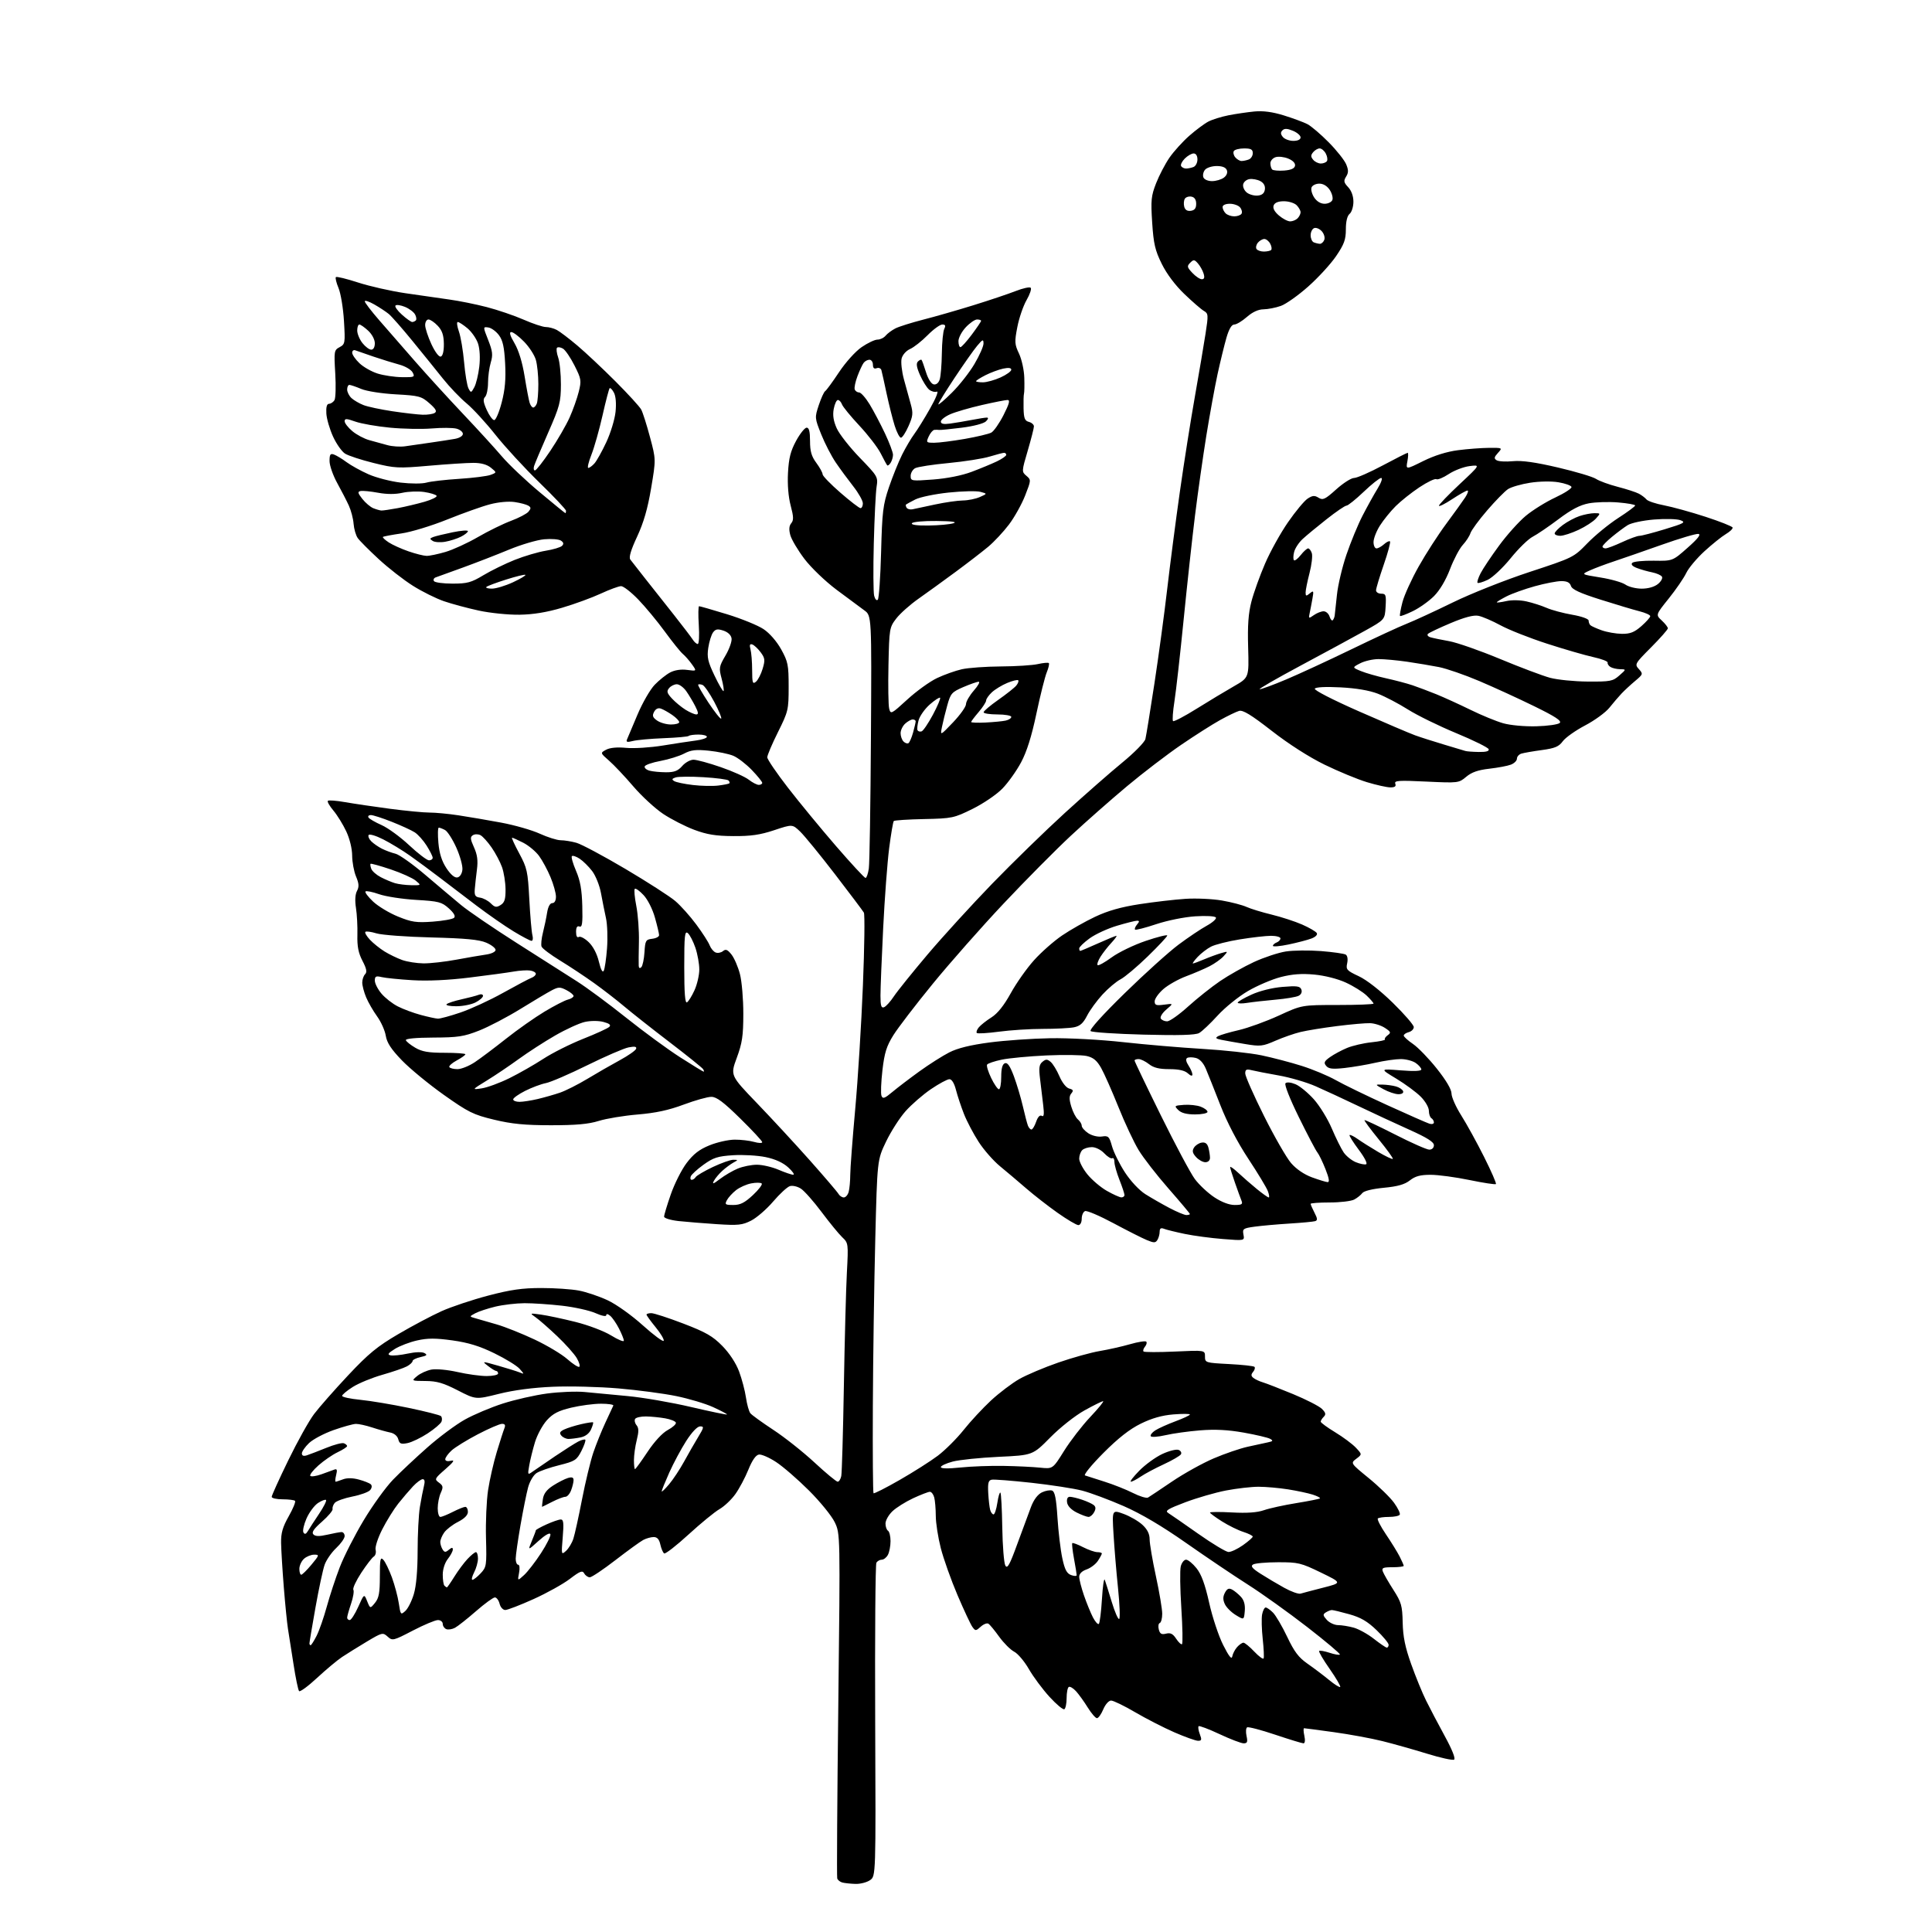 <?xml version="1.0" encoding="UTF-8" standalone="no"?>
<!-- Filename: 54ddb8dc4c13fcb1c37bdef50351c7a1c1a654c69a18bfbfb6c681744032bdb9.svg -->
<!-- Created with https://svgstud.io -->
<svg
  version="1.1"
  xmlns="http://www.w3.org/2000/svg"
  xmlns:xlink="http://www.w3.org/1999/xlink"
  xmlns:svg="http://www.w3.org/2000/svg"
  xmlns:rdf="http://www.w3.org/1999/02/22-rdf-syntax-ns#"
  xmlns:cc="http://creativecommons.org/ns#"
  xmlns:dc="http://purl.org/dc/elements/1.1/"
  viewBox="0 0 768 768"
  width="768"
  height="768"
  role="img"
  aria-labelledby="titleID descID"
>
  <title id="titleID">spirally coiled bramble stems</title>
  <desc id="descID">AI-generated SVG illustration: spirally coiled bramble stems, created on https://svgstud.io</desc>

  <rect width="100%" height="100%" fill="white" />


  <path stroke="none" fill="black" fill-rule="evenodd" d="M340.03,748.88C338.09,748.82 335.75,748.57 334.84,748.33C333.92,748.08 333.01,747.35 332.81,746.69C332.61,746.04 332.80,714.94 333.24,677.59C334.02,609.68 334.02,609.68 331.81,605.09C330.60,602.57 325.98,596.89 321.55,592.48C317.12,588.06 311.26,582.98 308.52,581.19C305.78,579.39 302.70,578.05 301.67,578.21C300.45,578.40 299.00,580.48 297.48,584.24C296.20,587.39 293.88,591.75 292.32,593.93C290.77,596.11 287.93,598.80 286.00,599.91C284.07,601.02 278.54,605.56 273.70,609.99C268.86,614.42 264.50,617.81 264.02,617.51C263.55,617.22 262.86,615.63 262.50,613.99C262.04,611.89 261.25,611.00 259.85,611.00C258.76,611.00 256.89,611.52 255.68,612.17C254.48,612.81 249.52,616.41 244.65,620.17C239.79,623.92 235.20,627.00 234.45,627.00C233.71,627.00 232.71,626.31 232.24,625.46C231.52,624.18 230.60,624.53 226.52,627.64C223.85,629.68 217.35,633.29 212.08,635.67C206.81,638.05 201.76,639.99 200.86,640.00C199.94,640.00 198.94,638.90 198.59,637.50C198.24,636.12 197.40,635.00 196.72,635.00C196.04,635.00 192.65,637.47 189.18,640.50C185.72,643.52 181.97,646.48 180.86,647.07C179.75,647.67 178.20,647.91 177.42,647.61C176.64,647.31 176.00,646.37 176.00,645.53C176.00,644.69 175.14,644.00 174.08,644.00C173.03,644.00 168.54,645.88 164.11,648.18C156.33,652.23 156.00,652.31 154.09,650.58C152.19,648.86 151.91,648.93 145.81,652.57C142.34,654.65 137.93,657.39 136.00,658.67C134.07,659.95 129.59,663.70 126.04,666.99C122.49,670.29 119.27,672.65 118.89,672.24C118.52,671.83 117.51,667.00 116.67,661.50C115.82,656.00 114.83,649.70 114.47,647.50C114.12,645.30 113.37,637.88 112.82,631.00C112.27,624.12 111.79,616.20 111.74,613.39C111.67,609.41 112.34,607.06 114.77,602.75C116.49,599.71 117.62,596.95 117.28,596.61C116.94,596.28 114.72,596.00 112.33,596.00C109.95,596.00 108.00,595.56 108.00,595.02C108.00,594.49 110.96,587.95 114.59,580.51C118.21,573.06 122.82,564.79 124.84,562.12C126.85,559.45 132.93,552.54 138.35,546.76C146.50,538.08 149.96,535.23 158.35,530.32C163.93,527.05 171.66,522.95 175.53,521.21C179.40,519.47 187.73,516.69 194.03,515.03C202.95,512.68 207.64,512.01 215.11,512.01C220.40,512.00 227.15,512.46 230.11,513.02C233.07,513.58 238.22,515.32 241.55,516.88C244.96,518.47 251.08,522.83 255.55,526.86C259.92,530.79 263.65,533.54 263.84,532.97C264.03,532.40 262.57,529.96 260.59,527.55C258.62,525.14 257.00,522.90 257.00,522.58C257.00,522.26 257.86,522.00 258.91,522.00C259.96,522.00 265.70,523.87 271.66,526.15C280.60,529.58 283.31,531.13 287.13,535.03C289.96,537.91 292.55,541.85 293.79,545.16C294.90,548.14 296.14,552.81 296.53,555.54C296.93,558.27 297.71,561.08 298.28,561.79C298.84,562.49 302.95,565.46 307.40,568.39C311.86,571.31 319.22,577.14 323.76,581.35C328.30,585.56 332.45,589.00 332.99,589.00C333.52,589.00 334.17,587.99 334.42,586.75C334.67,585.51 335.14,569.42 335.45,551.00C335.77,532.58 336.30,512.25 336.65,505.83C337.26,494.35 337.23,494.12 334.81,491.83C333.46,490.55 329.77,486.04 326.61,481.82C323.45,477.60 319.75,473.41 318.39,472.52C317.01,471.62 315.05,471.17 313.98,471.51C312.92,471.84 309.93,474.60 307.34,477.63C304.75,480.67 300.82,484.07 298.61,485.20C295.08,487.00 293.45,487.17 285.05,486.63C279.80,486.29 272.91,485.73 269.75,485.39C266.54,485.03 263.99,484.25 263.99,483.63C263.98,483.01 265.17,479.04 266.64,474.82C268.10,470.60 270.93,464.97 272.94,462.32C275.64,458.74 277.98,456.93 282.04,455.28C285.04,454.06 289.53,453.05 292.01,453.03C294.49,453.01 297.97,453.42 299.76,453.93C301.54,454.44 303.00,454.49 303.00,454.03C303.00,453.57 299.06,449.33 294.25,444.61C287.61,438.08 284.84,436.01 282.78,436.01C281.28,436.00 276.33,437.39 271.78,439.09C265.85,441.31 260.66,442.43 253.50,443.03C248.00,443.49 241.03,444.64 238.00,445.59C233.94,446.86 228.97,447.30 219.00,447.30C208.55,447.29 203.44,446.79 196.38,445.09C188.13,443.10 186.21,442.15 176.39,435.20C170.42,430.96 162.93,424.80 159.75,421.50C155.48,417.07 153.81,414.51 153.35,411.72C153.01,409.63 151.46,406.18 149.91,404.03C148.35,401.88 146.39,398.47 145.54,396.44C144.69,394.41 144.00,391.78 144.00,390.58C144.00,389.38 144.51,387.89 145.13,387.27C145.98,386.42 145.72,385.07 144.09,381.95C142.46,378.82 141.95,376.22 142.07,371.63C142.16,368.26 141.90,363.43 141.50,360.90C141.04,357.99 141.19,355.51 141.91,354.17C142.79,352.52 142.71,351.23 141.52,348.40C140.69,346.40 140.00,342.67 139.99,340.13C139.98,337.39 139.03,333.46 137.65,330.50C136.36,327.75 134.06,324.02 132.53,322.21C131.00,320.40 130.01,318.66 130.33,318.34C130.64,318.02 133.74,318.26 137.20,318.87C140.67,319.48 148.68,320.66 155.00,321.50C161.32,322.33 168.40,323.01 170.73,323.01C173.06,323.00 178.23,323.49 182.23,324.10C186.23,324.70 193.86,326.01 199.19,327.00C204.52,327.99 211.44,329.97 214.56,331.40C217.69,332.83 221.42,334.00 222.87,334.01C224.32,334.01 227.13,334.46 229.12,335.02C231.11,335.57 239.88,340.25 248.62,345.42C257.35,350.59 266.26,356.32 268.42,358.16C270.58,360.00 274.34,364.20 276.78,367.50C279.23,370.80 281.62,374.52 282.10,375.78C282.58,377.03 283.66,378.32 284.50,378.64C285.34,378.96 286.65,378.71 287.41,378.07C288.50,377.17 289.22,377.47 290.80,379.47C291.90,380.88 293.41,384.38 294.15,387.26C294.89,390.14 295.49,397.23 295.48,403.00C295.47,411.78 295.04,414.65 292.88,420.50C290.30,427.50 290.30,427.50 300.90,438.52C306.73,444.58 316.23,454.85 322.00,461.35C327.77,467.85 332.86,473.80 333.30,474.58C333.74,475.36 334.70,476.00 335.43,476.00C336.17,476.00 337.04,474.99 337.37,473.75C337.70,472.51 337.98,469.48 337.99,467.01C337.99,464.53 338.88,452.83 339.95,441.01C341.03,429.18 342.41,407.02 343.02,391.77C343.64,376.51 343.81,363.46 343.40,362.77C343.00,362.07 337.82,355.20 331.91,347.50C325.99,339.80 319.76,332.18 318.07,330.56C314.98,327.61 314.98,327.61 307.74,330.02C302.14,331.88 298.46,332.41 291.50,332.36C284.51,332.32 281.04,331.75 275.98,329.86C272.40,328.52 266.85,325.68 263.65,323.56C260.45,321.43 255.09,316.50 251.75,312.60C248.41,308.69 244.08,304.10 242.13,302.40C238.58,299.30 238.58,299.30 240.96,298.02C242.48,297.21 245.33,296.94 248.92,297.29C251.99,297.58 258.55,297.17 263.50,296.36C268.45,295.55 274.41,294.65 276.75,294.35C279.09,294.05 281.00,293.39 281.00,292.90C281.00,292.40 279.50,292.00 277.67,292.00C275.83,292.00 274.09,292.24 273.79,292.54C273.50,292.84 269.04,293.24 263.88,293.44C258.72,293.64 253.19,294.14 251.59,294.55C249.29,295.14 248.80,295.00 249.26,293.90C249.59,293.13 251.46,288.70 253.42,284.06C255.38,279.41 258.45,274.08 260.24,272.22C262.03,270.36 264.81,268.14 266.41,267.30C268.25,266.35 270.75,265.97 273.16,266.30C277.00,266.81 277.00,266.81 275.05,264.07C273.97,262.56 272.34,260.70 271.41,259.93C270.49,259.16 267.26,255.15 264.25,251.02C261.23,246.88 256.46,241.14 253.66,238.25C250.86,235.36 247.82,233.00 246.90,233.00C245.98,233.00 242.36,234.33 238.86,235.95C235.36,237.58 228.45,240.11 223.50,241.57C217.36,243.40 211.96,244.28 206.50,244.36C202.10,244.43 194.83,243.69 190.35,242.72C185.87,241.75 179.62,240.07 176.47,238.99C173.33,237.91 167.77,235.15 164.13,232.85C160.48,230.56 154.36,225.79 150.53,222.25C146.70,218.71 142.95,214.95 142.20,213.88C141.46,212.82 140.72,210.27 140.56,208.22C140.41,206.17 139.56,202.93 138.68,201.00C137.80,199.07 135.71,195.03 134.04,192.00C132.37,188.97 131.00,185.05 131.00,183.28C131.00,180.65 131.32,180.17 132.75,180.68C133.71,181.02 135.97,182.38 137.76,183.71C139.56,185.04 143.49,187.21 146.50,188.54C149.51,189.87 155.24,191.36 159.24,191.84C163.31,192.32 167.82,192.33 169.50,191.85C171.15,191.37 177.00,190.70 182.50,190.35C188.00,190.00 193.62,189.29 195.00,188.78C197.50,187.84 197.50,187.84 195.14,185.92C193.57,184.64 191.23,184.00 188.14,184.00C185.59,184.00 177.65,184.51 170.50,185.14C158.26,186.21 156.97,186.14 148.50,184.04C143.55,182.82 138.45,181.14 137.16,180.32C135.87,179.50 133.72,176.45 132.39,173.54C131.06,170.63 129.86,166.52 129.73,164.40C129.58,161.82 129.92,160.54 130.79,160.52C131.49,160.51 132.47,159.86 132.95,159.09C133.43,158.31 133.57,153.52 133.27,148.45C132.74,139.59 132.81,139.17 135.00,138.00C137.19,136.83 137.26,136.40 136.73,127.58C136.43,122.51 135.46,116.64 134.58,114.53C133.70,112.42 133.22,110.45 133.52,110.15C133.82,109.85 137.78,110.82 142.33,112.30C146.88,113.78 155.30,115.69 161.05,116.54C166.80,117.39 174.65,118.52 178.50,119.05C182.35,119.57 189.10,120.93 193.49,122.07C197.88,123.21 204.48,125.46 208.16,127.07C211.83,128.68 215.80,130.00 216.98,130.00C218.16,130.00 220.11,130.52 221.32,131.15C222.52,131.78 226.20,134.57 229.50,137.36C232.80,140.15 239.62,146.55 244.65,151.59C249.68,156.63 254.30,161.68 254.90,162.82C255.51,163.95 257.08,168.88 258.38,173.76C260.76,182.63 260.76,182.63 258.83,194.07C257.46,202.22 255.86,207.75 253.26,213.33C250.78,218.65 249.91,221.57 250.56,222.43C251.07,223.13 253.75,226.54 256.50,230.02C259.25,233.50 264.37,239.98 267.89,244.42C271.40,248.86 274.77,253.29 275.38,254.25C275.98,255.21 276.88,256.00 277.37,256.00C277.86,256.00 278.05,252.62 277.78,248.50C277.52,244.37 277.57,240.99 277.90,240.98C278.23,240.97 283.23,242.41 289.00,244.17C294.77,245.94 301.32,248.61 303.54,250.10C305.94,251.70 308.78,254.98 310.54,258.15C313.24,263.03 313.50,264.34 313.50,273.00C313.50,282.17 313.35,282.80 309.25,291.04C306.91,295.73 305.00,300.23 305.00,301.04C305.00,301.85 308.71,307.30 313.25,313.16C317.79,319.02 326.40,329.48 332.40,336.41C338.39,343.33 343.64,349.00 344.06,349.00C344.48,349.00 345.07,347.31 345.37,345.25C345.67,343.19 346.05,319.72 346.21,293.11C346.50,244.72 346.50,244.72 343.56,242.61C341.95,241.45 337.00,237.78 332.56,234.45C328.04,231.06 322.42,225.66 319.77,222.17C317.17,218.74 314.65,214.49 314.16,212.72C313.55,210.48 313.67,209.04 314.53,208.00C315.53,206.80 315.48,205.40 314.31,201.00C313.39,197.56 312.99,192.67 313.24,187.96C313.56,182.08 314.27,179.28 316.48,175.21C318.04,172.35 319.92,170.00 320.66,170.00C321.61,170.00 322.00,171.54 322.00,175.31C322.00,179.39 322.57,181.39 324.50,184.00C325.88,185.86 327.00,187.91 327.00,188.55C327.00,189.19 330.18,192.47 334.07,195.85C337.96,199.23 341.56,202.00 342.07,202.00C342.58,202.00 343.00,201.14 343.00,200.09C343.00,199.04 341.29,196.00 339.20,193.34C337.11,190.68 333.98,186.43 332.26,183.90C330.53,181.37 327.92,176.33 326.46,172.69C323.85,166.15 323.84,166.01 325.48,161.05C326.40,158.28 327.54,155.78 328.01,155.49C328.49,155.20 330.96,151.82 333.52,147.97C336.15,144.01 340.05,139.68 342.51,137.99C344.90,136.35 347.74,135.00 348.81,135.00C349.88,135.00 351.34,134.30 352.05,133.43C352.77,132.57 354.51,131.28 355.93,130.55C357.34,129.83 362.32,128.26 367.00,127.06C371.68,125.87 380.68,123.28 387.00,121.32C393.32,119.36 400.86,116.83 403.74,115.70C406.62,114.57 409.31,113.98 409.72,114.39C410.13,114.80 409.39,117.01 408.07,119.30C406.75,121.60 405.10,126.41 404.41,129.99C403.26,135.91 403.32,136.87 405.08,140.57C406.14,142.82 407.08,147.09 407.17,150.07C407.27,153.06 407.21,155.95 407.05,156.50C406.89,157.05 406.82,159.68 406.88,162.34C406.98,166.29 407.37,167.28 409.00,167.71C410.10,168.00 411.00,168.80 411.00,169.50C411.00,170.20 409.89,174.54 408.54,179.14C406.11,187.38 406.11,187.52 408.01,189.14C409.91,190.75 409.90,190.87 407.50,197.01C406.15,200.44 403.27,205.62 401.08,208.51C398.90,211.39 395.18,215.38 392.81,217.36C390.44,219.33 384.61,223.83 379.85,227.34C375.09,230.86 368.46,235.65 365.12,238.00C361.77,240.35 357.79,243.89 356.27,245.88C353.57,249.40 353.49,249.89 353.18,264.39C353.00,272.57 353.13,280.36 353.46,281.69C354.05,284.03 354.29,283.91 360.67,278.07C364.30,274.74 369.62,270.90 372.50,269.54C375.38,268.18 379.82,266.60 382.37,266.03C384.92,265.46 391.89,264.96 397.86,264.92C403.83,264.89 410.45,264.46 412.58,263.98C414.70,263.50 416.66,263.33 416.93,263.59C417.19,263.86 416.82,265.52 416.09,267.29C415.37,269.05 413.52,276.42 411.99,283.66C410.08,292.71 408.18,298.76 405.91,303.02C404.09,306.44 400.74,311.14 398.47,313.47C396.19,315.82 390.91,319.42 386.64,321.53C379.21,325.20 378.52,325.35 367.38,325.59C361.03,325.72 355.59,326.07 355.30,326.37C355.01,326.66 354.18,331.53 353.45,337.20C352.73,342.86 351.65,357.20 351.07,369.05C350.48,380.90 350.00,392.92 350.00,395.77C350.00,399.82 350.31,400.82 351.42,400.39C352.20,400.09 353.97,398.14 355.35,396.04C356.74,393.95 362.78,386.45 368.77,379.37C374.77,372.29 386.30,359.66 394.39,351.30C402.48,342.95 415.49,330.28 423.30,323.15C431.11,316.03 441.39,307.01 446.14,303.12C450.89,299.23 455.02,295.02 455.32,293.77C455.63,292.52 457.25,282.50 458.93,271.50C460.61,260.50 462.89,243.62 464.00,234.00C465.12,224.38 467.37,207.05 469.01,195.50C470.65,183.95 473.35,166.85 475.01,157.50C476.66,148.15 478.56,136.94 479.23,132.59C480.38,125.18 480.34,124.62 478.56,123.59C477.52,122.99 474.03,119.97 470.81,116.88C467.17,113.39 463.76,108.85 461.81,104.88C459.16,99.52 458.56,96.90 458.01,88.50C457.43,79.61 457.60,77.87 459.57,72.84C460.79,69.72 463.17,65.16 464.86,62.70C466.56,60.23 470.10,56.32 472.72,54.01C475.35,51.69 478.78,49.14 480.35,48.32C481.91,47.51 485.51,46.39 488.35,45.83C491.18,45.27 495.80,44.60 498.61,44.32C502.12,43.99 505.78,44.47 510.32,45.87C513.96,47.00 518.19,48.56 519.72,49.35C521.25,50.15 525.07,53.41 528.21,56.60C531.36,59.79 534.47,63.72 535.13,65.32C536.08,67.61 536.07,68.66 535.09,70.22C534.04,71.90 534.17,72.55 535.93,74.42C537.22,75.80 538.00,77.96 538.00,80.19C538.00,82.15 537.33,84.32 536.50,85.00C535.54,85.80 535.00,88.01 535.00,91.18C535.00,95.26 534.33,97.09 531.13,101.80C529.00,104.94 524.01,110.38 520.05,113.89C516.09,117.41 511.19,120.88 509.17,121.60C507.15,122.32 504.05,122.93 502.28,122.96C500.18,122.98 497.89,124.04 495.65,126.00C493.77,127.65 491.52,129.00 490.65,129.00C489.59,129.00 488.55,130.76 487.53,134.25C486.70,137.14 485.11,143.65 484.00,148.72C482.90,153.79 480.89,164.82 479.53,173.22C478.18,181.63 476.15,195.90 475.03,204.96C473.91,214.01 471.87,232.68 470.50,246.46C469.13,260.23 467.49,274.77 466.86,278.78C466.23,282.78 465.98,286.31 466.30,286.64C466.62,286.96 470.85,284.75 475.69,281.72C480.54,278.70 487.20,274.68 490.50,272.80C496.50,269.37 496.50,269.37 496.16,257.43C495.90,248.64 496.24,243.83 497.46,239.13C498.37,235.63 500.80,228.86 502.86,224.09C504.91,219.31 509.03,211.89 512.00,207.60C514.97,203.30 518.48,199.08 519.80,198.21C521.74,196.94 522.57,196.87 524.15,197.86C525.87,198.93 526.74,198.52 531.16,194.54C533.94,192.04 537.14,190.00 538.27,190.00C539.41,190.00 544.54,187.75 549.69,185.00C554.84,182.25 559.28,180.00 559.57,180.00C559.86,180.00 559.81,181.51 559.46,183.36C558.83,186.72 558.83,186.72 565.75,183.28C570.22,181.07 575.13,179.53 579.59,178.96C583.39,178.47 588.93,178.05 591.90,178.03C597.30,178.00 597.31,178.00 595.44,180.06C593.91,181.75 593.83,182.27 594.95,182.97C595.71,183.44 598.62,183.60 601.41,183.33C604.98,182.99 610.32,183.74 619.30,185.84C626.35,187.49 633.15,189.52 634.43,190.36C635.70,191.20 639.60,192.62 643.10,193.53C646.59,194.43 650.36,195.66 651.48,196.25C652.59,196.84 653.95,197.87 654.50,198.54C655.05,199.20 658.20,200.26 661.50,200.88C664.80,201.51 672.21,203.56 677.97,205.43C683.73,207.31 688.58,209.23 688.73,209.70C688.89,210.17 687.69,211.34 686.06,212.30C684.44,213.26 680.61,216.33 677.55,219.13C674.50,221.92 671.23,225.82 670.30,227.79C669.36,229.76 666.25,234.30 663.37,237.89C658.14,244.40 658.14,244.40 660.57,246.65C661.91,247.89 663.00,249.29 663.00,249.77C663.00,250.24 660.01,253.64 656.35,257.32C649.87,263.83 649.74,264.06 651.48,265.98C653.21,267.89 653.16,268.03 649.96,270.72C648.14,272.25 645.72,274.49 644.58,275.70C643.43,276.91 641.27,279.44 639.77,281.32C638.27,283.20 633.91,286.38 630.09,288.38C626.27,290.39 622.28,293.22 621.23,294.66C619.67,296.80 618.12,297.45 612.91,298.16C609.38,298.64 605.71,299.28 604.75,299.58C603.79,299.89 603.00,300.79 603.00,301.59C603.00,302.39 601.92,303.46 600.59,303.96C599.27,304.47 595.40,305.19 592.00,305.58C587.56,306.08 584.98,306.98 582.84,308.79C579.89,311.27 579.69,311.29 566.97,310.69C555.90,310.16 554.17,310.28 554.65,311.53C555.05,312.58 554.50,313.00 552.71,313.00C551.34,313.00 547.13,312.06 543.36,310.92C539.58,309.77 532.00,306.63 526.50,303.95C520.38,300.96 512.24,295.75 505.54,290.53C497.30,284.12 494.07,282.15 492.54,282.60C491.42,282.93 488.02,284.57 485.00,286.24C481.98,287.91 475.00,292.34 469.50,296.10C464.00,299.86 454.32,307.25 448.00,312.54C441.68,317.82 431.61,326.69 425.63,332.26C419.65,337.83 407.65,349.94 398.95,359.18C390.25,368.41 377.60,382.75 370.82,391.04C364.04,399.33 356.99,408.53 355.14,411.49C352.41,415.86 351.59,418.48 350.78,425.43C350.24,430.15 350.06,434.72 350.40,435.59C350.91,436.92 351.63,436.67 354.75,434.06C356.81,432.34 361.65,428.65 365.50,425.87C369.35,423.09 374.68,419.71 377.34,418.35C380.64,416.66 385.71,415.41 393.34,414.40C399.48,413.59 410.35,412.83 417.50,412.71C424.81,412.59 437.51,413.27 446.50,414.27C455.30,415.24 469.48,416.45 478.00,416.95C486.52,417.45 497.09,418.60 501.47,419.51C505.85,420.43 513.04,422.31 517.43,423.70C521.82,425.08 527.91,427.63 530.96,429.35C534.01,431.08 543.25,435.57 551.50,439.33C559.75,443.09 567.29,446.41 568.25,446.70C569.21,446.99 570.00,446.76 570.00,446.18C570.00,445.59 569.55,444.84 569.00,444.50C568.45,444.16 568.00,442.83 568.00,441.53C568.00,440.22 566.57,437.75 564.75,435.93C562.96,434.14 558.58,430.91 555.00,428.75C548.50,424.83 548.50,424.83 556.75,425.48C562.08,425.91 565.00,425.78 565.00,425.13C565.00,424.57 564.00,423.41 562.78,422.56C561.56,421.70 558.88,421.00 556.84,421.00C554.80,421.00 550.28,421.65 546.81,422.44C543.34,423.24 537.78,424.18 534.46,424.55C529.70,425.07 528.15,424.89 527.17,423.70C526.13,422.45 526.39,421.86 528.71,420.21C530.24,419.12 533.28,417.49 535.46,416.58C537.64,415.67 542.04,414.65 545.23,414.32C548.43,413.98 550.82,413.48 550.54,413.20C550.26,412.93 550.75,412.17 551.62,411.53C553.03,410.51 552.89,410.16 550.53,408.61C549.05,407.64 546.41,406.79 544.67,406.73C542.93,406.66 537.00,407.18 531.50,407.88C526.00,408.57 519.48,409.63 517.00,410.23C514.52,410.82 510.02,412.39 507.00,413.71C501.93,415.93 500.99,416.03 495.00,415.03C491.43,414.44 487.19,413.68 485.58,413.36C483.27,412.89 482.99,412.59 484.22,411.89C485.08,411.41 488.80,410.32 492.49,409.47C496.18,408.61 503.31,406.02 508.35,403.71C517.50,399.50 517.50,399.50 531.75,399.50C539.59,399.50 546.00,399.25 546.00,398.94C546.00,398.63 544.76,397.19 543.25,395.74C541.74,394.30 538.01,391.97 534.97,390.58C531.71,389.09 526.58,387.79 522.47,387.41C517.48,386.94 513.69,387.22 509.17,388.38C505.70,389.27 499.80,391.78 496.06,393.97C492.32,396.15 486.89,400.54 484.00,403.72C481.11,406.90 477.80,410.02 476.66,410.65C475.19,411.46 468.66,411.65 454.54,411.28C443.52,410.99 434.07,410.36 433.54,409.87C432.96,409.33 438.20,403.50 447.04,394.86C454.99,387.08 464.65,378.38 468.50,375.50C472.35,372.63 477.39,369.25 479.71,367.98C482.02,366.71 483.65,365.25 483.33,364.72C482.99,364.17 479.47,363.97 475.12,364.25C470.81,364.53 464.07,365.89 459.59,367.38C455.24,368.83 451.47,369.80 451.20,369.53C450.93,369.27 451.28,368.36 451.98,367.52C453.00,366.30 453.00,366.00 451.98,366.00C451.28,366.00 447.70,366.90 444.01,368.00C440.33,369.09 435.44,371.35 433.16,373.00C430.87,374.66 429.00,376.46 429.00,377.01C429.00,377.55 429.18,378.00 429.41,378.00C429.63,378.00 432.82,376.65 436.50,375.00C440.18,373.35 443.45,372.00 443.78,372.00C444.11,372.00 443.22,373.24 441.82,374.75C440.41,376.26 438.46,378.75 437.49,380.28C436.52,381.81 435.99,383.33 436.32,383.65C436.64,383.97 439.15,382.59 441.90,380.57C444.64,378.56 450.74,375.61 455.45,374.02C460.15,372.43 464.00,371.47 464.00,371.89C464.00,372.31 460.51,376.04 456.25,380.18C451.99,384.32 447.13,388.41 445.45,389.28C443.77,390.14 440.54,392.86 438.27,395.32C436.00,397.79 433.23,401.59 432.12,403.77C430.59,406.76 429.32,407.89 426.92,408.37C425.18,408.71 419.60,409.00 414.53,409.00C409.47,409.00 401.62,409.50 397.10,410.11C392.58,410.71 388.62,410.95 388.30,410.63C387.98,410.31 388.34,409.30 389.09,408.39C389.85,407.48 392.11,405.69 394.11,404.43C396.54,402.90 399.09,399.71 401.79,394.82C404.01,390.79 408.17,384.89 411.04,381.71C413.90,378.52 418.91,374.10 422.18,371.88C425.44,369.66 431.35,366.31 435.31,364.44C440.38,362.04 445.60,360.56 453.00,359.42C458.77,358.53 466.98,357.58 471.24,357.30C475.49,357.02 482.01,357.32 485.74,357.97C489.46,358.61 493.85,359.76 495.50,360.51C497.15,361.26 501.65,362.64 505.50,363.57C509.35,364.51 514.80,366.28 517.62,367.52C520.44,368.76 523.05,370.28 523.43,370.89C523.84,371.55 522.98,372.44 521.32,373.07C519.79,373.65 515.71,374.72 512.26,375.44C508.82,376.16 506.00,376.41 506.00,375.98C506.00,375.56 506.68,374.95 507.50,374.64C508.33,374.32 509.00,373.60 509.00,373.03C509.00,372.46 507.31,372.00 505.25,372.00C503.19,372.01 497.63,372.64 492.89,373.41C488.16,374.17 482.98,375.48 481.39,376.31C479.80,377.13 477.41,378.98 476.08,380.40C474.74,381.83 473.90,383.00 474.20,383.00C474.51,383.00 476.50,382.27 478.63,381.37C480.76,380.47 483.79,379.36 485.37,378.90C488.23,378.07 488.24,378.08 486.37,380.14C485.34,381.28 482.83,383.06 480.80,384.10C478.76,385.14 474.56,386.94 471.46,388.10C468.37,389.26 464.30,391.56 462.42,393.21C460.54,394.86 459.00,397.03 459.00,398.04C459.00,399.58 459.60,399.79 462.75,399.37C466.50,398.86 466.50,398.86 463.62,401.32C462.04,402.67 461.05,404.28 461.43,404.89C461.81,405.50 462.95,406.00 463.96,406.00C464.97,406.00 468.73,403.34 472.31,400.09C475.90,396.85 481.63,392.29 485.04,389.97C488.46,387.65 494.51,384.25 498.48,382.41C502.46,380.58 508.14,378.70 511.11,378.23C514.07,377.77 520.39,377.70 525.15,378.07C529.90,378.45 534.31,379.08 534.95,379.47C535.64,379.90 535.87,381.30 535.52,382.91C534.97,385.39 535.36,385.83 540.13,388.06C543.29,389.54 548.63,393.71 553.67,398.64C558.25,403.12 562.00,407.45 562.00,408.27C562.00,409.10 561.10,410.00 560.00,410.29C558.90,410.58 558.00,411.19 558.01,411.66C558.01,412.12 559.67,413.62 561.69,415.00C563.71,416.38 567.98,420.79 571.18,424.82C574.87,429.46 577.00,433.07 577.00,434.71C577.00,436.12 578.75,440.06 580.90,443.45C583.04,446.84 587.12,454.25 589.96,459.92C592.80,465.58 594.91,470.42 594.65,470.68C594.39,470.94 589.66,470.22 584.15,469.08C578.63,467.94 571.68,467.00 568.69,467.00C564.60,467.00 562.57,467.55 560.45,469.22C558.39,470.84 555.59,471.64 550.09,472.16C545.53,472.60 542.15,473.43 541.53,474.28C540.96,475.04 539.52,476.20 538.32,476.84C537.11,477.48 532.73,478.00 528.57,478.00C524.40,478.00 521.00,478.25 521.00,478.55C521.00,478.85 521.69,480.44 522.53,482.07C523.75,484.41 523.80,485.12 522.78,485.43C522.08,485.65 517.45,486.08 512.50,486.39C507.55,486.70 501.32,487.26 498.66,487.63C494.19,488.25 493.86,488.48 494.29,490.76C494.76,493.22 494.76,493.22 486.13,492.53C481.38,492.16 474.57,491.25 471.00,490.51C467.43,489.77 463.71,488.86 462.75,488.48C461.46,487.97 461.00,488.28 460.98,489.64C460.98,490.66 460.57,492.13 460.08,492.91C459.32,494.11 458.70,494.12 455.87,492.94C454.04,492.19 448.08,489.17 442.61,486.24C437.14,483.31 432.07,481.14 431.33,481.43C430.60,481.71 430.00,483.08 430.00,484.47C430.00,485.92 429.43,487.00 428.66,487.00C427.92,487.00 424.21,484.80 420.41,482.12C416.61,479.43 410.98,475.05 407.89,472.37C404.80,469.69 400.14,465.75 397.52,463.60C394.91,461.46 391.08,457.10 389.03,453.92C386.97,450.74 384.34,445.74 383.19,442.82C382.04,439.89 380.61,435.59 380.01,433.25C379.33,430.60 378.35,429.00 377.41,429.00C376.57,429.00 373.27,430.78 370.07,432.95C366.88,435.12 362.34,439.06 359.99,441.70C357.64,444.34 354.15,449.79 352.22,453.81C348.72,461.11 348.72,461.11 347.93,492.81C347.49,510.24 347.06,539.94 346.97,558.82C346.88,577.70 347.00,593.34 347.24,593.58C347.48,593.82 352.14,591.46 357.59,588.33C363.04,585.21 369.87,580.87 372.77,578.69C375.67,576.51 380.29,571.91 383.03,568.47C385.76,565.03 390.68,559.74 393.94,556.71C397.21,553.69 402.27,549.85 405.19,548.19C408.11,546.53 415.08,543.58 420.69,541.64C426.29,539.70 433.72,537.63 437.19,537.05C440.66,536.47 446.09,535.24 449.26,534.33C452.42,533.42 455.30,532.97 455.65,533.32C456.00,533.67 455.77,534.57 455.15,535.32C454.53,536.07 454.27,536.94 454.58,537.24C454.89,537.55 460.51,537.56 467.07,537.26C479.00,536.71 479.00,536.71 479.00,539.22C479.00,541.69 479.15,541.74 488.53,542.23C493.77,542.50 498.33,543.00 498.67,543.34C499.01,543.68 498.77,544.58 498.13,545.34C497.25,546.40 497.28,546.98 498.24,547.74C498.93,548.30 500.62,549.09 502.00,549.50C503.38,549.91 508.77,552.01 514.00,554.17C519.23,556.33 524.38,558.97 525.46,560.03C527.00,561.56 527.16,562.24 526.21,563.19C525.54,563.86 525.00,564.73 525.00,565.13C525.00,565.53 527.59,567.43 530.75,569.35C533.92,571.27 537.62,574.03 538.99,575.49C541.47,578.13 541.47,578.13 539.15,579.88C536.83,581.64 536.83,581.64 544.09,587.57C548.08,590.83 552.61,595.24 554.15,597.37C555.70,599.51 556.72,601.64 556.42,602.12C556.13,602.61 554.18,603.00 552.11,603.00C550.03,603.00 548.05,603.28 547.71,603.62C547.37,603.96 548.81,606.78 550.90,609.87C553.00,612.97 555.45,616.94 556.36,618.70C557.26,620.46 558.00,622.15 558.00,622.45C558.00,622.75 555.99,623.00 553.53,623.00C549.69,623.00 549.16,623.25 549.72,624.75C550.08,625.71 551.96,628.98 553.90,632.00C557.07,636.94 557.44,638.27 557.59,645.00C557.71,650.60 558.56,654.78 560.96,661.50C562.72,666.45 565.39,672.98 566.89,676.00C568.38,679.02 571.74,685.40 574.34,690.17C577.25,695.50 578.67,699.08 578.03,699.48C577.46,699.83 572.60,698.77 567.25,697.11C561.89,695.46 553.90,693.20 549.50,692.11C545.10,691.01 536.42,689.42 530.22,688.56C524.01,687.70 518.69,687.00 518.39,687.00C518.09,687.00 518.14,688.35 518.50,690.00C518.89,691.78 518.75,693.00 518.15,693.00C517.60,693.00 512.53,691.45 506.89,689.56C501.24,687.66 496.23,686.36 495.75,686.65C495.27,686.95 495.17,688.50 495.52,690.10C496.04,692.46 495.82,693.00 494.37,693.00C493.39,693.00 489.08,691.35 484.79,689.34C480.50,687.33 476.75,685.91 476.47,686.20C476.18,686.49 476.40,687.91 476.95,689.36C477.79,691.58 477.68,692.00 476.23,691.99C475.28,691.98 471.04,690.46 466.81,688.62C462.58,686.77 455.57,683.18 451.22,680.63C446.88,678.08 442.58,676.00 441.68,676.00C440.74,676.00 439.40,677.51 438.56,679.50C437.76,681.42 436.63,683.00 436.06,683.00C435.49,683.00 433.84,681.09 432.39,678.75C430.94,676.41 428.84,673.50 427.73,672.28C426.62,671.06 425.32,670.30 424.85,670.59C424.38,670.88 424.00,672.86 424.00,675.00C424.00,677.14 423.59,679.13 423.10,679.44C422.60,679.75 419.94,677.52 417.17,674.50C414.41,671.47 410.73,666.52 408.99,663.48C407.25,660.45 404.63,657.34 403.16,656.58C401.68,655.82 399.01,653.14 397.20,650.64C395.40,648.13 393.47,645.79 392.90,645.44C392.34,645.09 390.96,645.63 389.85,646.64C387.93,648.37 387.75,648.38 386.56,646.75C385.86,645.80 383.19,640.10 380.62,634.08C378.06,628.07 375.07,619.67 373.98,615.41C372.89,611.16 371.99,605.39 371.99,602.59C371.98,599.79 371.70,596.49 371.37,595.25C371.04,594.01 370.26,593.00 369.63,593.01C369.01,593.02 366.02,594.17 363.00,595.57C359.98,596.98 356.26,599.31 354.75,600.75C353.24,602.19 352.00,604.39 352.00,605.63C352.00,606.87 352.45,608.16 353.00,608.50C353.55,608.84 354.00,610.70 354.00,612.62C354.00,614.55 353.53,617.00 352.96,618.07C352.40,619.13 351.30,620.00 350.52,620.00C349.75,620.00 348.79,620.54 348.38,621.19C347.98,621.85 347.76,650.15 347.90,684.08C348.16,745.78 348.16,745.78 345.86,747.39C344.59,748.27 341.97,748.95 340.03,748.88zM532.75,670.59C533.01,670.32 531.13,667.10 528.57,663.43C526.00,659.77 524.12,656.55 524.38,656.28C524.65,656.02 526.50,656.34 528.50,657.00C530.50,657.66 532.35,657.98 532.62,657.71C532.89,657.44 527.05,652.52 519.65,646.78C512.25,641.04 501.64,633.45 496.08,629.92C490.52,626.39 479.47,618.94 471.52,613.37C461.88,606.61 453.61,601.73 446.64,598.68C440.90,596.17 433.50,593.41 430.19,592.55C426.88,591.69 417.81,590.29 410.03,589.43C402.25,588.58 395.13,588.02 394.22,588.20C392.90,588.45 392.62,589.52 392.84,593.51C392.99,596.25 393.34,599.29 393.62,600.25C393.90,601.21 394.50,602.00 394.95,602.00C395.40,602.00 396.08,599.93 396.46,597.41C396.84,594.88 397.39,593.05 397.68,593.35C397.97,593.64 398.30,599.87 398.42,607.20C398.54,614.53 399.09,621.33 399.63,622.31C400.44,623.75 401.34,622.15 404.38,613.79C406.45,608.13 408.91,601.48 409.85,599.00C410.94,596.14 412.52,594.04 414.18,593.24C415.62,592.55 417.45,592.24 418.25,592.54C419.33,592.96 419.88,595.76 420.36,603.30C420.72,608.91 421.58,616.15 422.28,619.39C423.25,623.94 424.05,625.47 425.77,626.11C427.00,626.56 428.00,626.58 428.00,626.15C428.00,625.72 427.52,622.77 426.93,619.59C426.34,616.41 426.04,613.63 426.25,613.42C426.46,613.20 428.39,613.92 430.53,615.02C432.67,616.11 435.23,617.00 436.21,617.00C437.20,617.00 438.00,617.24 438.00,617.54C438.00,617.83 437.30,619.15 436.43,620.46C435.57,621.77 433.55,623.31 431.93,623.87C430.08,624.52 429.00,625.59 429.00,626.79C429.00,627.83 429.85,631.16 430.89,634.18C431.93,637.20 433.54,641.14 434.46,642.93C435.39,644.72 436.45,645.89 436.81,645.52C437.18,645.15 437.73,640.72 438.04,635.68C438.34,630.63 438.85,627.17 439.16,628.00C439.47,628.83 440.72,632.77 441.93,636.77C443.14,640.77 444.47,643.83 444.89,643.57C445.31,643.31 445.10,637.79 444.43,631.30C443.76,624.81 442.96,615.14 442.64,609.81C442.06,600.12 442.06,600.12 446.68,601.81C449.22,602.74 452.58,604.69 454.15,606.15C456.11,607.97 457.00,609.78 457.00,611.92C457.00,613.63 458.12,620.24 459.50,626.60C460.88,632.96 462.00,639.66 462.00,641.50C462.00,643.33 461.56,644.98 461.03,645.17C460.49,645.35 460.32,646.51 460.64,647.74C461.10,649.49 461.73,649.85 463.53,649.40C465.28,648.96 466.25,649.45 467.53,651.40C468.46,652.82 469.51,653.81 469.86,653.59C470.21,653.37 470.09,646.93 469.60,639.27C469.10,631.61 469.00,624.14 469.37,622.67C469.74,621.20 470.69,620.00 471.48,620.00C472.27,620.00 474.14,621.54 475.64,623.41C477.58,625.85 479.02,629.76 480.67,637.16C481.94,642.85 484.44,650.40 486.24,653.94C488.54,658.49 489.60,659.81 489.85,658.44C490.05,657.37 490.90,655.71 491.76,654.75C492.61,653.79 493.75,653.00 494.29,653.00C494.82,653.00 496.75,654.58 498.57,656.51C500.39,658.43 502.07,659.67 502.30,659.26C502.53,658.84 502.37,655.35 501.95,651.50C501.53,647.65 501.42,643.26 501.71,641.75C502.01,640.24 502.64,639.00 503.12,639.00C503.61,639.00 504.92,639.92 506.03,641.03C507.15,642.15 509.69,646.48 511.67,650.65C514.50,656.61 516.23,658.90 519.78,661.36C522.27,663.09 526.09,665.98 528.28,667.78C530.47,669.59 532.48,670.85 532.75,670.59zM551.25,654.95C551.66,654.98 552.00,654.47 552.00,653.82C552.00,653.17 549.84,650.55 547.20,648.00C543.57,644.51 540.92,642.96 536.38,641.69C533.07,640.76 529.95,640.01 529.43,640.02C528.92,640.02 527.84,640.45 527.04,640.95C525.79,641.74 525.85,642.18 527.44,643.94C528.47,645.07 530.48,646.00 531.90,646.01C533.33,646.01 536.14,646.47 538.13,647.02C540.13,647.58 543.73,649.57 546.13,651.46C548.54,653.35 550.84,654.92 551.25,654.95zM123.48,654.00C123.74,654.00 124.81,652.31 125.86,650.25C126.91,648.19 128.72,642.97 129.90,638.67C131.08,634.36 133.40,627.30 135.07,622.98C136.74,618.65 141.02,610.25 144.59,604.31C148.16,598.36 153.42,591.09 156.29,588.14C159.15,585.19 165.29,579.43 169.93,575.34C174.57,571.24 181.24,566.29 184.76,564.32C188.28,562.35 195.09,559.47 199.89,557.93C204.68,556.39 212.61,554.59 217.50,553.94C222.40,553.29 229.13,553.03 232.45,553.35C235.78,553.68 243.45,554.40 249.50,554.96C255.55,555.52 266.91,557.48 274.75,559.32C282.59,561.15 289.00,562.48 289.00,562.27C289.00,562.06 286.52,560.75 283.48,559.36C280.45,557.97 273.86,556.00 268.84,554.97C263.83,553.94 253.48,552.57 245.84,551.92C238.20,551.26 226.45,550.97 219.72,551.26C211.92,551.59 204.18,552.61 198.32,554.08C189.14,556.38 189.14,556.38 181.97,552.69C176.24,549.75 173.65,548.99 169.15,548.97C163.50,548.93 163.50,548.93 165.82,547.00C167.10,545.93 169.65,544.78 171.50,544.43C173.37,544.08 177.94,544.51 181.87,545.40C185.73,546.28 190.94,547.00 193.45,547.00C195.95,547.00 198.00,546.55 198.00,546.00C198.00,545.45 197.66,544.99 197.25,544.98C196.84,544.97 195.38,544.07 194.00,543.00C191.51,541.05 191.53,541.05 198.00,542.88C201.57,543.90 205.40,545.09 206.50,545.53C208.49,546.33 208.49,546.32 206.55,544.12C205.48,542.90 200.98,540.13 196.55,537.97C190.64,535.08 186.20,533.72 179.86,532.83C173.13,531.90 170.04,531.90 165.84,532.84C162.88,533.50 158.90,535.02 156.98,536.21C154.25,537.92 153.88,538.47 155.27,538.77C156.25,538.98 159.32,538.67 162.10,538.07C165.14,537.42 167.79,537.34 168.75,537.88C170.01,538.59 169.69,538.91 167.17,539.46C165.43,539.85 164.00,540.56 164.00,541.04C164.00,541.53 162.99,542.48 161.75,543.15C160.51,543.82 156.12,545.32 152.00,546.50C147.88,547.67 142.59,549.85 140.25,551.33C137.91,552.81 136.00,554.41 136.00,554.88C136.00,555.36 139.26,556.06 143.25,556.45C147.24,556.84 155.90,558.29 162.50,559.67C169.10,561.05 174.85,562.51 175.28,562.92C175.71,563.33 175.82,564.32 175.51,565.11C175.20,565.91 172.73,568.02 170.01,569.80C167.29,571.58 163.67,573.32 161.97,573.66C159.38,574.17 158.79,573.93 158.32,572.13C157.98,570.83 156.72,569.77 155.13,569.45C153.68,569.16 150.47,568.27 148.00,567.46C145.53,566.65 142.60,566.00 141.50,566.02C140.40,566.03 136.40,567.14 132.60,568.48C128.81,569.82 124.42,572.14 122.85,573.64C121.28,575.14 120.00,577.00 120.00,577.75C120.00,578.68 120.66,578.93 121.98,578.51C123.07,578.16 126.54,576.83 129.69,575.55C132.83,574.27 135.99,573.44 136.70,573.72C137.42,573.99 137.99,574.50 137.97,574.86C137.96,575.21 136.27,576.30 134.22,577.28C132.18,578.25 128.74,580.61 126.58,582.53C124.43,584.44 122.98,586.31 123.36,586.69C123.74,587.07 125.73,586.78 127.78,586.05C129.82,585.32 132.13,584.48 132.90,584.19C133.97,583.79 134.14,584.29 133.63,586.34C133.26,587.80 133.17,589.00 133.42,589.00C133.67,589.00 134.99,588.58 136.35,588.06C137.94,587.45 140.20,587.48 142.66,588.15C144.77,588.72 146.91,589.57 147.41,590.05C147.95,590.57 147.84,591.49 147.14,592.33C146.49,593.11 143.32,594.27 140.08,594.90C136.84,595.54 133.68,596.68 133.06,597.43C132.44,598.18 132.06,599.27 132.21,599.86C132.37,600.45 130.47,602.71 128.00,604.88C124.71,607.76 123.79,609.13 124.59,609.96C125.37,610.76 126.93,610.79 130.09,610.07C132.52,609.51 135.06,609.04 135.75,609.02C136.44,609.01 137.00,609.73 137.00,610.62C137.00,611.50 135.49,613.64 133.65,615.37C131.81,617.09 129.74,620.08 129.05,622.00C128.36,623.92 126.73,631.58 125.41,639.00C124.09,646.42 123.01,652.84 123.01,653.25C123.00,653.66 123.22,654.00 123.48,654.00zM139.02,644.00C139.58,644.00 141.10,641.64 142.40,638.75C144.75,633.50 144.75,633.50 145.95,636.50C147.16,639.50 147.16,639.50 149.08,637.14C150.62,635.24 151.00,633.18 151.00,626.67C151.00,619.74 151.20,618.78 152.38,620.04C153.14,620.84 154.67,623.99 155.79,627.04C156.90,630.09 158.14,634.72 158.53,637.34C159.22,641.92 159.31,642.03 161.13,640.38C162.17,639.44 163.69,636.41 164.51,633.65C165.47,630.43 166.00,624.33 166.01,616.57C166.01,609.93 166.42,602.02 166.92,599.00C167.42,595.98 168.14,592.26 168.52,590.75C168.99,588.91 168.83,588.00 168.03,588.00C167.38,588.00 165.64,589.28 164.17,590.85C162.70,592.42 160.06,595.51 158.30,597.72C156.54,599.94 153.68,604.54 151.95,607.94C150.20,611.38 149.03,615.00 149.31,616.07C149.59,617.13 149.26,618.34 148.59,618.75C147.91,619.16 145.67,622.07 143.60,625.22C141.54,628.37 140.13,631.39 140.47,631.95C140.81,632.51 140.40,635.01 139.55,637.51C138.70,640.02 138.00,642.50 138.00,643.03C138.00,643.57 138.46,644.00 139.02,644.00zM494.82,640.40C494.50,644.00 494.50,644.00 491.23,642.00C489.43,640.90 487.47,638.94 486.88,637.63C486.09,635.90 486.11,634.67 486.94,633.11C487.81,631.49 488.50,631.20 489.80,631.89C490.75,632.40 492.33,633.71 493.33,634.81C494.54,636.15 495.03,637.99 494.82,640.40zM517.00,633.49C517.83,633.24 521.88,632.17 526.00,631.12C533.50,629.20 533.50,629.20 525.05,625.10C517.16,621.27 516.04,621.00 508.05,621.02C503.35,621.02 498.87,621.43 498.11,621.91C497.05,622.58 497.77,623.47 501.11,625.60C503.52,627.14 507.75,629.65 510.50,631.17C513.25,632.70 516.17,633.74 517.00,633.49zM177.65,631.00C177.83,631.00 179.16,629.09 180.61,626.75C182.06,624.41 184.40,621.26 185.81,619.75C187.22,618.24 188.74,617.00 189.19,617.00C189.63,617.00 190.00,618.15 190.00,619.55C190.00,620.95 189.31,623.43 188.47,625.05C187.64,626.67 187.33,628.00 187.80,628.00C188.27,628.00 189.74,626.84 191.08,625.41C193.39,622.94 193.49,622.33 193.19,611.37C193.02,605.07 193.39,596.51 194.02,592.35C194.65,588.19 196.21,581.35 197.49,577.14C198.76,572.94 200.12,568.71 200.51,567.75C201.01,566.50 200.74,566.00 199.56,566.00C198.64,566.00 194.31,567.87 189.92,570.16C185.53,572.46 180.83,575.36 179.47,576.62C178.11,577.88 177.00,579.43 177.00,580.07C177.00,580.77 177.89,581.01 179.25,580.68C180.92,580.27 180.35,581.13 177.02,584.04C172.74,587.78 172.63,588.01 174.48,589.36C176.16,590.59 176.26,591.13 175.21,593.44C174.54,594.90 174.00,597.65 174.00,599.55C174.00,601.45 174.47,603.00 175.04,603.00C175.61,603.00 177.84,602.10 180.00,601.00C182.16,599.90 184.39,599.00 184.96,599.00C185.53,599.00 186.00,599.89 186.00,600.98C186.00,602.28 184.64,603.65 182.07,604.97C179.90,606.07 177.43,607.98 176.57,609.21C175.70,610.44 175.01,612.13 175.02,612.97C175.02,613.81 175.44,615.15 175.94,615.94C176.69,617.13 177.12,617.15 178.42,616.06C179.61,615.08 180.00,615.06 180.00,615.97C180.00,616.64 179.10,618.33 178.00,619.73C176.82,621.23 176.00,623.78 176.00,625.97C176.00,628.00 176.30,629.97 176.67,630.33C177.03,630.70 177.48,631.00 177.65,631.00zM208.35,626.09C209.79,624.76 212.83,620.84 215.08,617.37C217.34,613.90 219.01,610.53 218.79,609.86C218.54,609.13 216.69,610.19 214.09,612.53C209.80,616.41 209.80,616.41 211.40,612.58C212.28,610.48 213.00,608.56 213.00,608.33C213.00,608.09 214.91,607.03 217.25,605.97C219.59,604.91 222.13,604.03 222.90,604.02C224.01,604.00 224.17,605.40 223.69,611.11C223.11,618.07 223.14,618.18 225.01,616.49C226.06,615.54 227.38,613.35 227.93,611.63C228.49,609.91 230.04,602.88 231.37,596.00C232.71,589.12 234.72,580.80 235.83,577.50C236.95,574.20 239.12,568.80 240.66,565.50C242.19,562.20 243.60,559.16 243.80,558.75C244.00,558.34 241.80,558.00 238.90,558.00C236.00,558.00 230.67,558.71 227.06,559.57C221.95,560.80 219.81,561.90 217.38,564.58C215.67,566.48 213.55,570.38 212.67,573.26C211.80,576.14 210.77,580.29 210.39,582.47C209.71,586.34 209.75,586.41 211.75,584.97C212.88,584.16 216.89,581.42 220.65,578.88C224.42,576.34 228.55,573.72 229.84,573.05C231.12,572.38 232.39,572.06 232.66,572.32C232.92,572.59 232.23,574.59 231.12,576.77C229.25,580.43 228.57,580.86 222.30,582.43C218.56,583.36 214.51,584.77 213.29,585.56C212.06,586.36 210.57,588.88 209.93,591.25C209.30,593.59 207.93,600.39 206.89,606.37C205.85,612.35 205.00,618.31 205.00,619.62C205.00,620.93 205.44,622.00 205.97,622.00C206.54,622.00 206.69,623.38 206.33,625.25C205.71,628.50 205.71,628.50 208.35,626.09zM119.75,625.98C120.16,625.97 121.99,624.17 123.81,621.98C126.96,618.19 127.01,618.00 124.89,618.00C123.66,618.00 121.83,618.74 120.83,619.65C119.82,620.57 119.00,622.37 119.00,623.65C119.00,624.94 119.34,625.99 119.75,625.98zM488.34,616.94C489.35,616.97 491.93,615.76 494.07,614.25C496.21,612.74 497.97,611.20 497.98,610.83C497.99,610.46 496.31,609.62 494.25,608.96C492.19,608.31 488.36,606.43 485.75,604.78C483.14,603.14 481.00,601.56 481.00,601.27C481.00,600.98 484.94,600.96 489.75,601.22C495.72,601.55 499.76,601.26 502.46,600.32C504.64,599.56 510.44,598.29 515.35,597.50C520.26,596.70 524.47,595.86 524.71,595.63C524.94,595.39 523.64,594.72 521.82,594.13C519.99,593.55 515.58,592.61 512.00,592.04C508.43,591.48 503.18,591.01 500.34,591.01C497.50,591.00 491.70,591.67 487.44,592.48C483.19,593.29 475.87,595.41 471.19,597.17C464.17,599.83 462.97,600.57 464.39,601.44C465.33,602.03 470.69,605.73 476.30,609.69C481.91,613.64 487.33,616.90 488.34,616.94zM122.43,608.55C123.02,607.55 125.00,604.50 126.83,601.77C128.66,599.05 129.91,596.58 129.61,596.28C129.31,595.98 127.88,596.50 126.44,597.45C124.99,598.39 122.93,601.16 121.85,603.60C120.78,606.03 120.22,608.55 120.63,609.20C121.14,610.04 121.67,609.84 122.43,608.55zM432.71,603.00C432.05,603.00 429.93,602.21 428.00,601.25C425.83,600.16 424.38,598.65 424.18,597.25C423.98,595.82 424.38,595.00 425.28,595.00C426.06,595.00 428.23,595.52 430.10,596.15C431.97,596.77 434.05,597.72 434.73,598.25C435.61,598.94 435.67,599.75 434.94,601.11C434.39,602.15 433.38,603.00 432.71,603.00zM215.46,599.00C215.40,599.00 215.55,597.62 215.80,595.93C216.11,593.77 217.31,592.18 219.87,590.53C221.87,589.25 224.51,587.90 225.75,587.53C227.38,587.05 228.00,587.28 228.00,588.37C228.00,589.19 227.56,591.02 227.02,592.43C226.49,593.85 225.46,595.00 224.74,595.00C224.01,595.00 221.66,595.90 219.50,597.00C217.34,598.10 215.53,599.00 215.46,599.00zM456.38,595.29C457.00,594.92 461.32,592.04 466.00,588.87C470.68,585.71 478.10,581.59 482.50,579.72C486.90,577.84 492.98,575.76 496.00,575.10C499.02,574.43 502.62,573.65 503.99,573.36C506.05,572.93 506.20,572.69 504.88,571.95C504.00,571.46 499.28,570.35 494.39,569.48C488.13,568.37 483.01,568.11 477.06,568.59C472.42,568.96 466.22,569.83 463.29,570.51C460.36,571.19 457.73,571.37 457.45,570.92C457.17,570.46 457.96,569.42 459.22,568.61C460.47,567.80 464.09,566.17 467.25,564.99C470.41,563.82 473.00,562.60 473.00,562.29C473.00,561.98 470.05,561.96 466.45,562.25C461.91,562.62 457.92,563.75 453.48,565.93C449.01,568.13 444.51,571.67 438.60,577.60C433.94,582.28 430.66,586.29 431.31,586.51C431.97,586.73 435.43,587.84 439.00,588.97C442.57,590.09 447.70,592.13 450.38,593.49C453.06,594.85 455.76,595.66 456.38,595.29zM265.99,590.00C267.61,588.08 270.28,584.02 271.94,581.00C273.59,577.98 276.11,573.59 277.53,571.25C279.85,567.44 279.93,567.00 278.31,567.01C277.21,567.01 275.06,569.27 272.81,572.76C270.78,575.92 267.75,581.58 266.06,585.34C264.38,589.11 263.01,592.48 263.03,592.84C263.04,593.20 264.38,591.92 265.99,590.00zM449.54,588.99C449.01,589.00 450.51,587.04 452.87,584.64C455.22,582.24 459.33,579.25 462.00,578.00C464.67,576.75 467.59,576.01 468.49,576.36C469.39,576.70 469.81,577.49 469.43,578.12C469.04,578.74 465.98,580.52 462.61,582.08C459.25,583.63 455.15,585.82 453.50,586.94C451.85,588.07 450.07,588.99 449.54,588.99zM252.42,584.00C252.66,584.00 254.89,580.93 257.38,577.18C260.15,573.01 263.29,569.62 265.46,568.45C267.42,567.40 268.86,566.08 268.67,565.52C268.49,564.96 266.57,564.19 264.42,563.81C262.26,563.43 258.84,563.09 256.81,563.06C254.78,563.03 252.83,563.47 252.47,564.04C252.12,564.62 252.37,565.74 253.03,566.54C253.95,567.65 253.97,569.05 253.12,572.44C252.50,574.88 252.00,578.49 252.00,580.44C252.00,582.40 252.19,584.00 252.42,584.00zM381.75,583.36C386.01,582.91 393.77,582.62 399.00,582.72C404.23,582.81 410.75,583.13 413.50,583.42C418.50,583.94 418.50,583.94 423.00,576.73C425.48,572.76 430.16,566.70 433.41,563.26C436.66,559.82 438.95,557.00 438.50,557.00C438.06,557.00 434.72,558.65 431.10,560.66C427.38,562.73 421.45,567.41 417.51,571.40C410.52,578.48 410.52,578.48 397.01,579.11C389.58,579.46 381.36,580.31 378.75,580.99C376.14,581.68 374.00,582.67 374.00,583.20C374.00,583.81 376.87,583.87 381.75,583.36zM226.00,572.00C225.03,572.00 223.75,571.40 223.13,570.66C222.28,569.63 222.54,569.08 224.26,568.25C225.49,567.66 228.51,566.71 230.97,566.14C233.42,565.57 235.58,565.25 235.76,565.42C235.93,565.60 235.56,566.88 234.92,568.27C234.20,569.86 232.66,571.02 230.76,571.40C229.10,571.73 226.96,572.00 226.00,572.00zM230.27,543.33C230.69,543.07 230.24,541.51 229.27,539.86C228.29,538.20 224.80,534.29 221.50,531.16C218.20,528.03 214.38,524.67 213.00,523.71C210.50,521.95 210.50,521.95 215.00,522.57C217.47,522.90 223.64,524.21 228.69,525.47C233.87,526.76 240.09,529.12 242.94,530.87C245.72,532.58 248.00,533.52 248.00,532.95C248.00,532.38 247.13,530.22 246.07,528.14C245.01,526.07 243.44,523.78 242.57,523.06C241.61,522.26 241.00,522.17 241.00,522.82C241.00,523.45 239.21,523.09 236.68,521.97C234.30,520.92 228.33,519.60 223.43,519.04C218.52,518.48 211.80,518.03 208.50,518.04C205.20,518.06 199.99,518.67 196.93,519.40C193.87,520.14 190.27,521.32 188.93,522.04C186.51,523.34 186.51,523.34 189.00,524.04C190.38,524.42 194.20,525.53 197.50,526.49C200.80,527.45 207.55,530.15 212.50,532.48C217.45,534.81 223.30,538.31 225.50,540.26C227.70,542.20 229.84,543.58 230.27,543.33zM471.60,483.00C472.37,483.00 473.00,482.81 473.00,482.59C473.00,482.36 469.18,477.81 464.51,472.48C459.83,467.14 454.47,460.24 452.60,457.14C450.72,454.04 447.10,446.32 444.57,440.00C442.03,433.68 438.95,426.72 437.72,424.54C436.03,421.56 434.62,420.38 431.99,419.78C430.07,419.34 422.88,419.24 416.00,419.55C409.12,419.87 401.12,420.62 398.20,421.23C395.29,421.84 392.67,422.72 392.38,423.20C392.09,423.67 392.82,426.07 394.01,428.53C395.20,430.99 396.59,433.00 397.09,433.00C397.59,433.00 398.00,430.80 398.00,428.11C398.00,424.76 398.46,423.04 399.45,422.66C400.48,422.26 401.49,423.71 403.01,427.75C404.17,430.86 405.77,436.21 406.57,439.64C407.36,443.07 408.28,446.58 408.61,447.44C408.94,448.30 409.57,449.00 410.01,449.00C410.45,449.00 411.29,447.62 411.88,445.92C412.55,443.98 413.38,443.12 414.12,443.57C414.97,444.10 415.13,442.99 414.70,439.40C414.39,436.70 413.82,432.01 413.45,428.97C412.90,424.52 413.08,423.18 414.38,422.10C415.74,420.97 416.27,420.98 417.64,422.11C418.54,422.86 420.11,425.43 421.14,427.83C422.23,430.38 423.85,432.41 425.03,432.72C426.63,433.14 426.80,433.53 425.87,434.65C424.98,435.72 424.98,436.99 425.86,439.91C426.49,442.03 427.68,444.32 428.50,445.00C429.33,445.69 430.00,446.81 430.00,447.51C430.00,448.20 431.18,449.54 432.61,450.48C434.11,451.46 436.43,452.02 438.03,451.78C440.60,451.40 440.95,451.74 442.05,455.69C442.72,458.06 445.02,462.71 447.16,466.01C449.44,469.51 452.83,473.13 455.28,474.69C457.60,476.15 461.91,478.63 464.85,480.18C467.79,481.73 470.83,483.00 471.60,483.00zM291.50,479.00C294.28,479.00 296.02,478.12 299.28,475.08C301.60,472.92 303.17,470.84 302.79,470.46C302.41,470.07 300.54,470.05 298.65,470.41C296.75,470.76 294.03,471.98 292.60,473.10C291.16,474.23 289.52,476.02 288.96,477.08C288.03,478.81 288.29,479.00 291.50,479.00zM490.78,479.00C493.65,479.00 494.10,478.71 493.50,477.25C493.11,476.29 491.94,473.07 490.90,470.09C489.85,467.12 489.00,464.35 489.00,463.94C489.00,463.53 490.46,464.56 492.25,466.24C494.04,467.91 497.35,470.79 499.60,472.64C501.86,474.49 503.99,476.00 504.33,476.00C504.67,476.00 504.52,474.86 503.98,473.46C503.45,472.06 499.95,466.27 496.20,460.59C491.94,454.14 487.79,446.19 485.14,439.39C482.80,433.40 480.19,426.85 479.33,424.83C478.33,422.48 476.90,420.94 475.34,420.55C474.00,420.21 472.45,420.22 471.90,420.56C471.26,420.96 471.47,422.06 472.45,423.56C473.30,424.86 474.00,426.47 474.00,427.12C474.00,427.87 473.32,427.70 472.17,426.65C470.93,425.53 468.55,425.00 464.81,425.00C460.78,425.00 458.57,424.45 456.73,423.00C455.33,421.90 453.47,421.00 452.59,421.00C451.72,421.00 451.00,421.26 451.00,421.58C451.00,421.90 455.69,431.69 461.43,443.33C467.17,454.97 473.26,466.38 474.96,468.68C476.67,470.98 480.15,474.24 482.70,475.93C485.62,477.86 488.62,479.00 490.78,479.00zM445.75,475.98C446.44,475.99 447.00,475.57 447.00,475.04C447.00,474.51 446.10,471.79 445.00,469.00C443.90,466.21 443.00,463.02 443.00,461.90C443.00,460.79 442.62,460.12 442.15,460.41C441.68,460.70 440.25,459.83 438.97,458.47C437.65,457.06 435.52,456.00 434.03,456.00C432.58,456.00 430.86,456.54 430.20,457.20C429.54,457.86 429.00,459.39 429.00,460.59C429.00,461.80 430.46,464.60 432.25,466.81C434.04,469.02 437.52,471.99 440.00,473.39C442.48,474.80 445.06,475.96 445.75,475.98zM286.20,468.66C288.07,467.23 291.26,465.37 293.27,464.53C295.29,463.69 298.71,463.00 300.88,463.00C303.06,463.00 306.93,463.90 309.50,465.00C312.07,466.10 314.69,466.99 315.33,466.97C315.97,466.95 315.07,465.64 313.33,464.06C311.24,462.16 308.19,460.77 304.36,459.97C301.17,459.31 295.34,458.97 291.41,459.22C285.33,459.61 283.59,460.17 279.69,462.97C277.18,464.78 274.88,466.87 274.59,467.63C274.30,468.38 274.47,469.00 274.97,469.00C275.47,469.00 276.19,468.51 276.56,467.90C276.94,467.30 280.00,465.50 283.37,463.90C286.74,462.31 290.40,461.01 291.50,461.03C293.50,461.06 293.50,461.06 291.50,462.17C290.40,462.78 288.45,464.22 287.16,465.39C285.87,466.55 284.36,468.35 283.80,469.38C283.01,470.86 283.53,470.70 286.20,468.66zM527.74,469.91C528.60,469.97 528.35,468.42 526.90,464.75C525.76,461.87 524.31,458.88 523.68,458.11C523.04,457.35 519.73,451.05 516.32,444.11C512.71,436.77 510.49,431.13 511.00,430.61C511.52,430.08 513.16,430.24 514.97,430.99C516.67,431.69 519.95,434.39 522.28,436.99C524.60,439.59 527.81,444.82 529.42,448.61C531.03,452.40 533.15,456.68 534.14,458.12C535.14,459.56 537.29,461.29 538.92,461.97C540.56,462.65 542.41,463.03 543.04,462.82C543.70,462.60 542.47,460.17 540.11,457.03C537.88,454.05 536.24,451.43 536.47,451.20C536.70,450.97 538.15,451.68 539.69,452.77C541.24,453.87 544.92,456.19 547.87,457.93C550.83,459.67 553.43,460.90 553.66,460.68C553.88,460.45 551.37,456.96 548.07,452.93C544.78,448.89 542.22,445.44 542.40,445.27C542.58,445.09 548.03,447.66 554.53,450.97C561.02,454.29 567.16,457.00 568.16,457.00C569.25,457.00 570.00,456.28 570.00,455.23C570.00,453.96 567.26,452.23 560.25,449.09C554.89,446.68 545.77,442.45 540.00,439.69C534.23,436.93 526.58,433.38 523.00,431.81C519.42,430.23 512.81,428.30 508.30,427.51C503.79,426.71 498.95,425.77 497.55,425.42C495.47,424.90 495.00,425.14 495.00,426.72C495.00,427.79 498.35,435.37 502.45,443.58C506.55,451.79 511.40,460.23 513.22,462.34C515.29,464.74 518.41,466.87 521.52,468.01C524.26,469.01 527.06,469.87 527.74,469.91zM479.15,462.00C478.14,462.00 476.47,461.07 475.45,459.94C474.02,458.37 473.83,457.48 474.64,456.19C475.23,455.26 476.61,454.36 477.72,454.20C479.12,453.99 479.93,454.60 480.36,456.20C480.70,457.46 480.98,459.29 480.99,460.25C480.99,461.29 480.25,462.00 479.15,462.00zM475.07,443.00C471.71,443.00 469.58,442.44 468.38,441.25C466.70,439.58 466.81,439.49 470.62,439.20C472.82,439.04 475.83,439.36 477.31,439.93C478.79,440.49 480.00,441.41 480.00,441.98C480.00,442.54 477.78,443.00 475.07,443.00zM206.49,438.00C207.85,438.00 211.12,437.50 213.74,436.88C216.36,436.26 220.35,435.12 222.61,434.35C224.88,433.57 229.79,431.09 233.54,428.83C237.29,426.57 243.07,423.24 246.40,421.44C249.73,419.63 252.63,417.60 252.86,416.92C253.16,416.03 252.34,415.88 249.88,416.35C248.02,416.71 240.65,419.90 233.50,423.43C226.35,426.96 218.93,430.17 217.00,430.55C215.07,430.93 211.36,432.32 208.75,433.64C206.14,434.96 204.00,436.48 204.00,437.02C204.00,437.56 205.12,438.00 206.49,438.00zM555.83,434.96C554.55,434.94 551.92,434.05 550.00,433.00C546.50,431.08 546.50,431.08 549.50,431.14C551.15,431.17 553.59,431.50 554.93,431.88C556.26,432.25 557.54,433.11 557.76,433.78C558.00,434.51 557.24,434.98 555.83,434.96zM191.50,432.64C193.70,432.31 198.65,430.49 202.50,428.59C206.35,426.69 212.43,423.22 216.00,420.89C219.57,418.56 226.69,414.99 231.82,412.95C236.95,410.92 241.62,408.78 242.21,408.19C242.96,407.44 242.28,406.87 239.89,406.24C237.92,405.72 234.83,405.72 232.50,406.23C230.30,406.72 224.98,409.15 220.68,411.63C216.37,414.11 209.85,418.33 206.18,421.00C202.50,423.67 196.80,427.52 193.50,429.54C187.50,433.23 187.50,433.23 191.50,432.64zM279.71,426.00C279.93,426.00 279.84,425.55 279.50,425.01C279.16,424.46 273.18,419.64 266.19,414.30C259.21,408.97 251.08,402.55 248.12,400.05C245.16,397.55 239.76,393.37 236.12,390.76C232.48,388.16 226.42,384.14 222.65,381.84C218.89,379.54 215.57,377.04 215.28,376.29C214.99,375.54 215.24,373.03 215.83,370.72C216.42,368.40 217.17,364.81 217.49,362.75C217.87,360.41 218.64,359.00 219.55,359.00C220.44,359.00 221.00,358.01 221.00,356.44C221.00,355.02 220.03,351.54 218.84,348.69C217.65,345.83 215.60,342.03 214.28,340.24C212.96,338.45 210.13,336.09 207.98,334.99C205.84,333.90 203.85,333.00 203.56,333.00C203.27,333.00 204.55,335.81 206.41,339.25C209.53,345.04 209.82,346.38 210.41,357.50C210.76,364.10 211.31,370.51 211.64,371.75C211.97,372.99 211.81,374.00 211.30,374.00C210.78,374.00 207.58,372.31 204.18,370.25C200.77,368.19 194.13,363.57 189.41,360.00C184.69,356.43 178.05,351.37 174.66,348.77C171.27,346.17 166.03,342.30 163.00,340.16C159.97,338.02 155.16,335.09 152.30,333.65C149.44,332.20 146.85,331.43 146.54,331.93C146.23,332.43 146.70,333.56 147.59,334.44C148.47,335.32 150.38,336.65 151.84,337.38C153.31,338.12 155.73,339.01 157.23,339.37C158.73,339.73 164.05,343.51 169.04,347.76C174.04,352.02 180.46,357.43 183.31,359.79C186.17,362.16 196.06,368.91 205.31,374.79C214.55,380.68 225.35,387.56 229.31,390.07C233.26,392.58 242.12,399.13 249.00,404.63C255.88,410.12 265.50,417.18 270.40,420.31C275.29,423.44 279.48,426.00 279.71,426.00zM181.86,425.00C183.37,425.00 186.45,423.76 188.72,422.25C190.99,420.74 196.59,416.53 201.17,412.90C205.75,409.27 212.65,404.42 216.50,402.11C220.35,399.80 224.51,397.66 225.75,397.35C226.99,397.04 228.00,396.39 228.00,395.92C228.00,395.44 226.72,394.39 225.16,393.58C222.66,392.29 221.98,392.30 219.41,393.63C217.81,394.46 212.20,397.79 206.94,401.04C201.68,404.29 194.25,408.18 190.44,409.68C184.38,412.06 182.08,412.41 172.25,412.45C165.28,412.48 161.13,412.88 161.33,413.49C161.51,414.04 163.20,415.39 165.08,416.49C167.76,418.06 170.29,418.50 176.75,418.50C181.29,418.50 185.00,418.77 185.00,419.09C185.00,419.42 183.45,420.52 181.56,421.54C179.67,422.56 178.35,423.75 178.62,424.19C178.89,424.64 180.35,425.00 181.86,425.00zM174.07,404.93C174.94,404.97 178.99,403.87 183.07,402.48C187.16,401.09 194.78,397.58 200.00,394.66C205.22,391.75 210.29,389.07 211.25,388.71C212.21,388.36 213.00,387.63 213.00,387.10C213.00,386.57 211.99,385.98 210.75,385.80C209.51,385.61 206.56,385.79 204.18,386.21C201.80,386.63 193.93,387.70 186.68,388.59C178.20,389.64 170.11,390.01 164.00,389.65C158.78,389.33 153.26,388.78 151.75,388.42C149.43,387.87 149.00,388.09 149.00,389.81C149.00,390.93 150.18,393.25 151.63,394.97C153.07,396.68 156.00,398.98 158.13,400.06C160.26,401.15 164.36,402.68 167.25,403.45C170.14,404.23 173.21,404.90 174.07,404.93zM181.35,400.00C178.73,400.00 177.03,399.63 177.55,399.17C178.07,398.71 180.75,397.84 183.50,397.24C186.25,396.63 189.29,395.84 190.25,395.46C191.26,395.07 192.00,395.25 192.00,395.87C192.00,396.46 190.67,397.64 189.05,398.47C187.43,399.31 183.96,400.00 181.35,400.00zM273.10,398.44C273.71,398.06 275.05,395.90 276.08,393.63C277.11,391.36 277.97,387.67 277.98,385.43C277.99,383.19 277.29,379.28 276.43,376.74C275.56,374.20 274.21,371.59 273.43,370.94C272.20,369.92 272.00,371.83 272.00,384.44C272.00,394.89 272.32,398.92 273.10,398.44zM495.75,398.66C493.69,398.99 492.00,398.95 492.00,398.57C492.00,398.20 494.46,396.76 497.46,395.39C500.75,393.89 505.66,392.66 509.80,392.31C515.57,391.83 516.79,392.00 517.31,393.35C517.68,394.34 517.26,395.31 516.21,395.85C515.27,396.33 511.12,397.03 507.00,397.39C502.88,397.76 497.81,398.33 495.75,398.66zM240.00,385.89C240.40,385.12 240.99,381.12 241.30,377.00C241.62,372.88 241.43,367.48 240.89,365.00C240.34,362.52 239.45,358.04 238.90,355.03C238.35,352.01 236.78,348.08 235.39,346.26C234.00,344.44 231.76,342.23 230.40,341.34C229.05,340.46 227.67,340.00 227.33,340.33C227.00,340.67 227.74,343.30 228.99,346.19C230.66,350.08 231.30,353.70 231.47,360.13C231.65,367.06 231.42,368.71 230.35,368.30C229.43,367.95 229.00,368.63 229.00,370.45C229.00,372.11 229.41,372.86 230.08,372.45C230.68,372.08 232.44,373.01 234.01,374.51C235.77,376.20 237.32,379.15 238.06,382.26C238.83,385.47 239.53,386.78 240.00,385.89zM254.94,384.45C255.46,383.93 256.02,381.25 256.19,378.50C256.48,373.88 256.71,373.48 259.25,373.18C260.76,373.01 262.00,372.36 262.00,371.75C262.00,371.13 261.26,367.99 260.35,364.77C259.41,361.40 257.48,357.58 255.82,355.81C254.24,354.11 252.67,353.00 252.33,353.33C252.00,353.67 252.27,356.72 252.94,360.12C253.61,363.52 254.08,369.94 253.98,374.40C253.88,378.85 253.84,383.15 253.90,383.95C253.96,384.86 254.35,385.05 254.94,384.45zM168.37,382.96C171.05,382.98 176.90,382.32 181.37,381.49C185.84,380.66 191.19,379.74 193.25,379.45C195.39,379.14 197.00,378.35 197.00,377.61C197.00,376.89 195.31,375.58 193.25,374.71C190.45,373.51 184.95,372.99 171.50,372.65C161.60,372.41 151.77,371.67 149.66,371.03C147.54,370.38 145.55,370.11 145.24,370.43C144.92,370.75 145.74,372.16 147.06,373.57C148.38,374.97 151.00,377.07 152.87,378.23C154.73,379.38 157.89,380.91 159.88,381.62C161.87,382.33 165.69,382.93 168.37,382.96zM172.00,366.37C176.12,366.07 179.95,365.38 180.50,364.84C181.16,364.20 180.45,362.93 178.41,361.09C175.59,358.56 174.41,358.25 165.41,357.72C159.96,357.40 153.34,356.38 150.70,355.46C148.05,354.53 145.62,354.04 145.29,354.37C144.96,354.70 146.32,356.51 148.31,358.39C150.30,360.26 154.76,362.95 158.21,364.35C163.67,366.57 165.49,366.84 172.00,366.37zM199.01,359.76C200.58,358.78 200.99,357.46 200.96,353.51C200.93,350.75 200.30,346.79 199.56,344.70C198.81,342.61 196.95,339.09 195.42,336.89C193.89,334.68 191.91,332.49 191.02,332.01C190.12,331.53 188.78,331.52 188.01,331.99C186.85,332.71 186.92,333.50 188.42,336.83C189.75,339.76 190.05,342.08 189.59,345.65C189.25,348.32 188.86,351.85 188.73,353.50C188.54,355.96 188.92,356.56 190.83,356.83C192.11,357.01 194.03,358.03 195.09,359.09C196.71,360.71 197.33,360.81 199.01,359.76zM163.50,351.88C167.50,351.93 167.50,351.93 165.25,350.06C164.01,349.03 159.55,347.02 155.33,345.60C151.10,344.18 147.49,343.18 147.30,343.37C147.11,343.56 147.24,344.47 147.60,345.39C147.95,346.32 149.65,347.80 151.36,348.69C153.08,349.58 155.61,350.65 156.99,351.07C158.37,351.48 161.30,351.85 163.50,351.88zM181.81,348.80C182.80,348.62 183.63,347.36 183.81,345.76C183.99,344.26 182.90,340.31 181.41,336.97C179.91,333.63 177.88,330.47 176.91,329.95C175.93,329.43 174.81,329.00 174.43,329.00C174.04,329.00 173.97,331.73 174.27,335.07C174.65,339.28 175.63,342.35 177.47,345.13C179.14,347.66 180.73,349.01 181.81,348.80zM170.54,342.00C171.34,342.00 172.00,341.54 172.00,340.98C172.00,340.42 170.92,338.25 169.60,336.16C168.28,334.07 166.15,331.69 164.85,330.86C163.56,330.03 159.46,328.15 155.74,326.68C152.02,325.20 148.28,324.00 147.43,324.00C146.58,324.00 146.15,324.44 146.48,324.97C146.81,325.51 149.14,326.85 151.66,327.97C154.18,329.08 159.13,332.69 162.66,336.00C166.19,339.30 169.73,342.00 170.54,342.00zM285.50,312.27C287.70,312.00 289.69,311.60 289.92,311.39C290.15,311.17 290.00,310.66 289.59,310.25C289.18,309.84 284.71,309.25 279.67,308.95C274.63,308.65 269.64,308.69 268.58,309.04C267.08,309.53 266.96,309.85 268.01,310.50C268.75,310.96 272.09,311.66 275.43,312.05C278.77,312.45 283.30,312.54 285.50,312.27zM301.63,312.00C302.39,312.00 303.00,311.64 303.00,311.20C303.00,310.76 301.14,308.46 298.86,306.09C296.58,303.72 293.26,301.17 291.49,300.43C289.71,299.69 285.36,298.79 281.81,298.42C276.62,297.89 274.70,298.11 271.93,299.57C270.04,300.56 265.83,301.87 262.57,302.48C259.31,303.08 256.48,304.06 256.28,304.66C256.08,305.26 256.95,306.02 258.21,306.36C259.47,306.70 262.42,306.98 264.76,306.99C268.06,307.00 269.50,306.44 271.19,304.50C272.38,303.12 274.41,302.00 275.68,302.00C276.96,302.00 281.85,303.33 286.54,304.96C291.24,306.58 296.25,308.83 297.67,309.96C299.10,311.08 300.88,312.00 301.63,312.00zM587.83,298.92C590.76,298.97 592.04,298.61 591.77,297.81C591.55,297.16 585.75,294.29 578.87,291.44C571.99,288.59 563.34,284.35 559.66,282.02C555.97,279.69 550.60,276.88 547.72,275.76C544.34,274.45 539.11,273.56 532.89,273.24C526.93,272.93 523.04,273.13 522.65,273.76C522.29,274.34 529.74,278.17 540.26,282.80C550.29,287.22 560.30,291.49 562.50,292.29C564.70,293.09 569.88,294.74 574.00,295.97C578.12,297.19 581.95,298.34 582.50,298.52C583.05,298.70 585.45,298.88 587.83,298.92zM361.12,295.42C361.56,295.15 362.39,293.26 362.96,291.21C363.52,289.17 363.99,287.16 363.99,286.75C364.00,286.34 363.47,286.00 362.83,286.00C362.18,286.00 360.83,286.74 359.83,287.65C358.82,288.57 358.00,290.28 358.00,291.45C358.00,292.63 358.52,294.12 359.16,294.76C359.80,295.40 360.68,295.70 361.12,295.42zM378.87,287.13C381.69,284.17 384.00,280.93 384.00,279.91C384.00,278.90 385.40,276.48 387.10,274.53C388.81,272.59 389.68,271.00 389.04,271.00C388.40,271.00 385.65,271.96 382.93,273.13C378.35,275.10 377.88,275.63 376.56,280.38C375.78,283.19 374.82,287.07 374.44,289.00C373.74,292.50 373.74,292.50 378.87,287.13zM366.34,290.74C366.98,290.54 369.00,287.56 370.84,284.12C372.68,280.67 373.97,277.63 373.70,277.37C373.43,277.10 371.59,278.30 369.61,280.04C367.63,281.78 365.62,284.62 365.15,286.35C364.68,288.08 364.49,289.86 364.74,290.30C364.98,290.74 365.70,290.94 366.34,290.74zM610.70,288.71C615.21,288.59 619.41,287.99 620.03,287.38C620.86,286.54 618.21,284.81 609.82,280.71C603.60,277.66 593.77,273.16 588.00,270.71C582.23,268.26 575.02,265.77 572.00,265.17C568.98,264.58 563.26,263.62 559.31,263.04C555.35,262.47 550.27,262.00 548.01,262.00C545.75,262.00 542.46,262.75 540.70,263.67C537.50,265.33 537.50,265.33 540.98,266.76C542.89,267.55 547.39,268.84 550.98,269.63C554.57,270.42 559.30,271.67 561.50,272.41C563.70,273.16 567.98,274.77 571.00,275.99C574.02,277.22 580.10,279.99 584.51,282.15C588.92,284.32 594.77,286.72 597.51,287.50C600.38,288.31 605.99,288.83 610.70,288.71zM266.72,288.00C268.53,288.00 270.00,287.58 270.00,287.07C270.00,286.56 268.76,285.28 267.25,284.23C265.74,283.18 263.72,282.04 262.77,281.70C261.64,281.29 260.68,281.74 260.01,282.98C259.20,284.50 259.44,285.20 261.22,286.44C262.44,287.30 264.92,288.00 266.72,288.00zM391.75,287.22C394.91,287.06 398.51,286.72 399.75,286.45C400.99,286.18 402.00,285.52 402.00,284.98C402.00,284.44 399.52,284.00 396.50,284.00C393.48,284.00 391.00,283.62 391.00,283.14C391.00,282.67 393.63,280.45 396.83,278.20C400.04,275.95 403.26,273.40 403.98,272.53C404.70,271.66 405.04,270.71 404.75,270.42C404.46,270.12 402.49,270.61 400.37,271.49C398.26,272.37 395.51,274.05 394.26,275.22C393.02,276.39 392.00,277.85 392.00,278.46C392.00,279.07 390.67,281.13 389.04,283.04C387.41,284.94 386.06,286.73 386.04,287.00C386.02,287.27 388.59,287.37 391.75,287.22zM286.68,285.65C286.96,285.37 285.71,282.36 283.90,278.96C282.09,275.57 280.00,272.55 279.26,272.27C278.52,271.99 277.74,271.93 277.53,272.14C277.31,272.36 279.17,275.60 281.65,279.35C284.14,283.10 286.40,285.93 286.68,285.65zM276.78,284.00C277.73,284.00 277.63,283.18 276.39,280.75C275.48,278.96 273.86,276.26 272.80,274.75C271.73,273.24 270.05,272.00 269.05,272.00C268.06,272.00 266.67,272.69 265.98,273.53C264.92,274.80 265.11,275.50 267.10,277.66C268.42,279.09 270.85,281.10 272.50,282.13C274.15,283.15 276.07,283.99 276.78,284.00zM287.62,274.71C287.86,274.47 287.52,272.24 286.86,269.77C285.73,265.55 285.83,264.96 288.39,260.59C289.90,258.03 290.99,254.96 290.81,253.79C290.62,252.47 289.39,251.29 287.59,250.69C285.25,249.92 284.43,250.06 283.44,251.41C282.77,252.33 281.91,255.09 281.55,257.53C280.99,261.27 281.38,263.01 284.03,268.56C285.76,272.19 287.38,274.96 287.62,274.71zM500.76,273.98C501.45,273.99 506.17,272.25 511.26,270.10C516.34,267.96 528.04,262.55 537.25,258.09C546.46,253.62 556.36,249.04 559.25,247.91C562.14,246.77 570.35,242.98 577.50,239.49C584.69,235.97 598.32,230.56 608.00,227.38C625.39,221.66 625.54,221.59 631.00,215.96C634.02,212.84 639.54,208.33 643.25,205.93C646.96,203.54 650.00,201.29 650.00,200.93C650.00,200.58 646.96,200.04 643.25,199.73C639.54,199.42 634.29,199.58 631.59,200.08C628.07,200.74 624.66,202.52 619.55,206.37C615.63,209.32 610.99,212.47 609.25,213.37C607.50,214.27 603.57,218.11 600.51,221.91C597.43,225.71 593.34,229.56 591.39,230.49C589.43,231.41 587.62,231.95 587.35,231.68C587.07,231.41 587.63,229.69 588.57,227.86C589.52,226.02 592.83,221.08 595.93,216.86C599.02,212.64 603.79,207.33 606.53,205.05C609.26,202.78 614.55,199.49 618.27,197.76C621.99,196.02 624.88,194.13 624.69,193.56C624.50,192.99 622.16,192.15 619.50,191.71C616.72,191.24 611.92,191.32 608.23,191.90C604.70,192.45 600.75,193.59 599.46,194.43C598.18,195.27 594.44,199.09 591.16,202.90C587.87,206.71 584.89,210.79 584.52,211.95C584.15,213.11 582.78,215.21 581.48,216.62C580.17,218.03 577.89,222.35 576.41,226.23C574.73,230.62 572.33,234.67 570.03,236.97C568.00,239.00 564.22,241.68 561.62,242.94C559.02,244.20 556.73,245.06 556.53,244.86C556.33,244.66 556.76,242.20 557.49,239.40C558.21,236.60 561.13,230.19 563.97,225.16C566.80,220.12 571.72,212.50 574.90,208.22C578.07,203.94 581.47,199.21 582.45,197.72C583.43,196.22 583.83,195.00 583.34,195.00C582.85,195.00 580.10,196.55 577.23,198.44C574.35,200.34 572.00,201.50 572.00,201.03C572.00,200.56 575.71,196.70 580.25,192.45C588.50,184.73 588.50,184.73 584.18,185.28C581.80,185.58 578.07,187.01 575.89,188.45C573.71,189.89 571.50,190.81 570.97,190.48C570.44,190.15 567.42,191.60 564.26,193.69C561.10,195.79 556.84,199.17 554.79,201.22C552.74,203.26 549.93,206.74 548.53,208.95C547.14,211.15 546.00,214.09 546.00,215.48C546.00,216.87 546.53,218.00 547.17,218.00C547.82,218.00 549.17,217.25 550.18,216.34C551.19,215.43 552.25,214.92 552.55,215.22C552.84,215.51 551.72,219.71 550.04,224.54C548.37,229.37 547.00,233.92 547.00,234.66C547.00,235.40 547.92,236.00 549.05,236.00C550.90,236.00 551.07,236.52 550.80,241.17C550.50,246.33 550.50,246.33 542.50,250.78C538.10,253.23 526.62,259.45 517.00,264.60C507.38,269.75 500.06,273.97 500.76,273.98zM300.50,271.00C301.32,270.32 302.52,268.00 303.16,265.85C304.20,262.40 304.10,261.61 302.36,259.28C301.27,257.82 299.77,256.42 299.04,256.18C298.06,255.85 297.87,256.38 298.33,258.12C298.69,259.43 298.98,263.14 298.99,266.37C299.00,271.47 299.20,272.08 300.50,271.00zM631.19,270.93C640.13,270.99 641.11,270.81 643.69,268.53C646.50,266.06 646.50,266.06 644.00,266.02C642.62,265.99 640.90,265.59 640.16,265.12C639.43,264.66 638.93,263.88 639.06,263.39C639.19,262.90 636.64,261.92 633.40,261.21C630.15,260.50 621.88,258.11 615.00,255.88C608.12,253.66 599.80,250.37 596.50,248.58C593.20,246.79 589.23,245.08 587.67,244.79C585.76,244.42 582.20,245.36 576.67,247.69C572.18,249.58 568.12,251.50 567.65,251.96C567.18,252.42 567.63,253.05 568.65,253.34C569.67,253.64 573.02,254.34 576.09,254.88C579.17,255.43 588.25,258.60 596.28,261.94C604.30,265.28 613.26,268.65 616.18,269.44C619.11,270.22 625.86,270.90 631.19,270.93zM644.72,251.96C648.04,251.99 649.68,251.34 652.47,248.90C654.41,247.19 656.00,245.41 656.00,244.93C656.00,244.46 654.09,243.59 651.75,243.00C649.41,242.41 642.46,240.33 636.29,238.38C628.03,235.77 624.92,234.33 624.47,232.92C624.04,231.55 622.94,231.00 620.66,231.00C618.90,231.00 614.16,231.91 610.13,233.03C606.09,234.15 601.04,235.96 598.90,237.05C596.75,238.15 595.00,239.21 595.00,239.42C595.00,239.62 596.68,239.41 598.74,238.95C600.93,238.45 604.29,238.51 606.83,239.08C609.23,239.61 612.83,240.77 614.84,241.65C616.85,242.53 621.42,243.75 625.00,244.37C628.64,245.00 631.50,246.01 631.50,246.67C631.50,247.31 631.80,248.14 632.18,248.51C632.55,248.88 634.57,249.80 636.68,250.55C638.78,251.30 642.40,251.93 644.72,251.96zM529.79,246.55C530.12,246.21 530.47,245.39 530.56,244.72C530.65,244.05 531.05,240.35 531.45,236.50C531.84,232.65 533.54,225.45 535.23,220.50C536.91,215.55 539.79,208.57 541.63,205.00C543.47,201.43 546.15,196.59 547.59,194.25C549.09,191.81 549.70,190.00 549.03,190.00C548.38,190.00 545.26,192.47 542.09,195.50C538.91,198.53 535.83,201.00 535.24,201.00C534.65,201.00 531.09,203.43 527.33,206.40C523.57,209.36 519.28,212.91 517.80,214.28C516.31,215.66 514.79,217.97 514.43,219.44C514.06,220.90 514.03,222.37 514.37,222.70C514.70,223.03 515.91,222.11 517.06,220.65C518.21,219.19 519.53,218.00 520.01,218.00C520.48,218.00 521.14,218.87 521.48,219.93C521.81,220.99 521.40,224.54 520.55,227.82C519.70,231.11 519.00,234.57 519.00,235.52C519.00,237.01 519.22,237.06 520.67,235.87C522.18,234.63 522.28,234.82 521.71,238.00C521.37,239.93 520.87,242.52 520.60,243.77C520.13,245.91 520.23,245.96 522.28,244.52C523.47,243.68 525.21,243.00 526.16,243.00C527.10,243.00 528.16,243.93 528.52,245.08C528.89,246.22 529.45,246.88 529.79,246.55zM348.94,238.39C349.40,237.90 349.99,229.40 350.25,219.50C350.67,203.38 351.00,200.69 353.37,193.69C354.83,189.40 357.19,183.55 358.62,180.69C360.05,177.84 362.23,174.15 363.46,172.50C364.69,170.85 367.53,166.27 369.76,162.31C372.05,158.28 373.20,155.37 372.40,155.68C371.62,155.98 370.23,155.61 369.32,154.86C368.42,154.11 366.81,151.54 365.74,149.14C364.36,146.03 364.12,144.48 364.89,143.71C365.48,143.12 366.14,142.83 366.34,143.07C366.55,143.30 367.34,145.52 368.11,147.99C368.93,150.63 370.19,152.61 371.16,152.80C372.19,152.99 373.11,152.22 373.56,150.81C373.96,149.54 374.34,144.90 374.40,140.50C374.45,136.10 374.89,131.71 375.36,130.75C376.00,129.45 375.80,129.00 374.57,129.00C373.67,129.00 371.03,130.92 368.71,133.27C366.40,135.61 363.27,138.07 361.78,138.73C360.23,139.41 358.78,141.04 358.41,142.50C358.06,143.90 358.47,147.63 359.32,150.78C360.17,153.93 361.39,158.36 362.03,160.64C363.04,164.24 362.92,165.39 361.15,169.39C360.03,171.93 358.67,174.00 358.14,174.00C357.60,174.00 356.48,171.86 355.66,169.25C354.83,166.64 353.39,160.90 352.45,156.50C351.52,152.10 350.58,147.89 350.37,147.15C350.16,146.40 349.31,146.05 348.49,146.36C347.48,146.75 347.00,146.30 347.00,144.97C347.00,143.89 346.38,143.00 345.62,143.00C344.86,143.00 343.82,143.56 343.31,144.25C342.79,144.94 341.69,147.31 340.86,149.52C340.02,151.73 339.53,154.09 339.76,154.77C339.98,155.44 340.77,156.00 341.50,156.00C342.23,156.00 344.12,158.14 345.71,160.75C347.29,163.36 350.03,168.56 351.79,172.29C353.56,176.03 354.99,179.86 354.98,180.79C354.98,181.73 354.55,183.16 354.04,183.97C353.53,184.78 352.91,185.23 352.68,184.97C352.44,184.71 351.28,182.58 350.10,180.24C348.92,177.90 345.11,172.95 341.65,169.24C338.18,165.53 335.05,161.71 334.70,160.75C334.35,159.79 333.62,159.00 333.08,159.00C332.53,159.00 331.79,160.60 331.42,162.56C330.95,165.07 331.31,167.36 332.62,170.28C333.65,172.56 337.78,177.82 341.79,181.96C348.91,189.32 349.07,189.60 348.46,193.50C348.11,195.70 347.61,205.79 347.35,215.93C347.09,226.06 347.15,235.47 347.49,236.82C347.84,238.21 348.48,238.90 348.94,238.39zM195.58,233.99C197.19,233.98 200.93,232.85 203.90,231.47C206.86,230.09 209.09,228.76 208.85,228.52C208.61,228.28 205.18,229.11 201.22,230.37C197.26,231.62 193.71,232.95 193.34,233.32C192.97,233.70 193.98,234.00 195.58,233.99zM652.61,234.00C655.17,234.00 657.66,233.29 659.05,232.16C660.30,231.15 661.02,229.84 660.65,229.24C660.28,228.64 658.52,227.87 656.74,227.51C654.96,227.16 652.24,226.39 650.69,225.79C648.89,225.10 648.23,224.37 648.86,223.74C649.39,223.21 653.21,222.83 657.36,222.89C664.90,223.01 664.90,223.01 670.84,217.75C674.94,214.13 676.27,212.42 675.14,212.24C674.24,212.09 667.65,214.04 660.50,216.58C653.35,219.11 644.80,222.08 641.50,223.18C638.20,224.27 633.92,225.88 632.00,226.75C628.50,228.32 628.50,228.32 636.18,229.56C640.41,230.23 644.89,231.51 646.15,232.40C647.41,233.28 650.32,234.00 652.61,234.00zM179.87,232.00C185.74,232.00 187.33,231.57 192.14,228.67C195.18,226.84 200.78,224.10 204.57,222.58C208.37,221.06 213.92,219.42 216.91,218.93C219.91,218.45 222.83,217.57 223.42,216.98C224.17,216.23 224.05,215.62 222.99,214.91C222.17,214.35 219.17,214.11 216.31,214.37C213.46,214.63 207.16,216.49 202.31,218.50C197.47,220.51 189.22,223.71 184.00,225.61C178.78,227.51 173.91,229.27 173.19,229.52C172.46,229.78 172.15,230.44 172.50,230.99C172.84,231.55 176.16,232.00 179.87,232.00zM169.57,220.97C170.71,220.99 174.08,220.29 177.07,219.41C180.06,218.54 185.88,215.87 190.00,213.48C194.12,211.09 200.05,208.19 203.16,207.03C206.27,205.87 209.39,204.23 210.09,203.39C211.13,202.13 211.12,201.69 210.02,201.01C209.28,200.55 206.83,199.90 204.58,199.57C202.18,199.22 198.15,199.58 194.81,200.46C191.68,201.27 184.03,204.00 177.81,206.50C171.53,209.03 163.41,211.50 159.56,212.05C155.74,212.60 152.44,213.23 152.22,213.44C152.01,213.66 153.05,214.64 154.54,215.62C156.03,216.59 159.55,218.19 162.37,219.16C165.19,220.14 168.43,220.95 169.57,220.97zM638.25,217.99C638.94,217.98 641.91,216.86 644.85,215.49C647.79,214.12 650.88,213.00 651.70,213.00C652.53,213.00 657.10,211.81 661.85,210.36C669.56,208.01 670.23,207.63 668.00,206.79C666.62,206.28 661.90,206.16 657.50,206.52C653.04,206.89 648.39,207.89 647.00,208.77C645.62,209.63 642.82,211.73 640.77,213.42C638.72,215.11 637.03,216.84 637.02,217.25C637.01,217.66 637.56,218.00 638.25,217.99zM177.00,215.35C175.07,215.69 172.84,215.55 172.03,215.04C170.76,214.24 170.78,214.02 172.21,213.47C173.11,213.13 176.59,212.28 179.93,211.59C183.27,210.90 186.00,210.70 186.00,211.14C186.00,211.59 184.76,212.58 183.25,213.34C181.74,214.11 178.93,215.01 177.00,215.35zM620.25,212.99C619.01,213.00 618.00,212.57 618.00,212.05C618.00,211.53 619.46,210.02 621.25,208.69C623.04,207.36 626.03,205.76 627.90,205.14C629.77,204.51 632.43,204.00 633.80,204.00C636.29,204.00 636.30,204.02 634.40,206.14C633.36,207.32 630.25,209.34 627.50,210.63C624.75,211.92 621.49,212.98 620.25,212.99zM369.19,208.90C373.21,208.85 377.62,208.44 379.00,208.00C380.67,207.47 378.45,207.17 372.31,207.10C367.15,207.04 362.85,207.44 362.50,208.00C362.11,208.64 364.55,208.96 369.19,208.90zM224.75,203.99C224.89,204.00 225.00,203.57 225.00,203.05C225.00,202.52 220.23,197.46 214.40,191.80C208.58,186.13 200.72,177.60 196.95,172.84C193.18,168.08 188.01,162.45 185.47,160.34C182.92,158.23 178.69,153.80 176.06,150.50C173.43,147.20 167.98,140.45 163.93,135.50C159.89,130.55 155.66,125.74 154.54,124.81C153.42,123.89 150.81,122.17 148.75,121.00C146.69,119.83 145.00,119.28 145.00,119.78C145.00,120.28 147.59,123.67 150.75,127.30C153.91,130.94 160.32,138.29 165.00,143.64C169.68,148.99 178.22,158.35 184.00,164.46C189.78,170.56 196.75,178.19 199.50,181.42C202.25,184.65 209.00,191.04 214.50,195.63C220.00,200.23 224.61,203.99 224.75,203.99zM151.61,202.94C152.23,202.97 155.15,202.54 158.11,201.99C161.08,201.43 165.88,200.29 168.79,199.45C171.69,198.61 173.84,197.54 173.55,197.08C173.26,196.61 171.06,195.94 168.66,195.58C166.26,195.22 162.35,195.36 159.97,195.89C157.15,196.53 153.78,196.52 150.26,195.87C147.30,195.32 144.19,195.02 143.34,195.19C142.08,195.45 142.20,195.99 144.04,198.33C145.27,199.89 147.23,201.55 148.39,202.02C149.55,202.49 151.00,202.90 151.61,202.94zM362.75,202.45C363.71,202.25 367.74,201.39 371.70,200.54C375.66,199.69 380.61,198.98 382.70,198.95C384.79,198.93 387.85,198.31 389.50,197.58C392.50,196.25 392.50,196.25 389.71,195.51C388.18,195.10 382.49,195.23 377.07,195.80C371.65,196.37 365.71,197.60 363.86,198.54C362.01,199.49 360.34,200.39 360.15,200.56C359.96,200.73 360.07,201.30 360.40,201.84C360.73,202.37 361.79,202.65 362.75,202.45zM370.97,190.61C376.48,190.19 382.37,189.02 386.22,187.57C389.68,186.27 394.19,184.40 396.25,183.42C398.31,182.43 400.00,181.26 400.00,180.81C400.00,180.37 399.62,180.00 399.16,180.00C398.70,180.00 396.11,180.67 393.41,181.49C390.71,182.32 383.34,183.47 377.04,184.07C370.74,184.66 364.78,185.58 363.79,186.11C362.81,186.64 362.00,188.02 362.00,189.18C362.00,191.22 362.30,191.26 370.97,190.61zM212.65,187.00C213.14,187.00 215.88,183.51 218.74,179.25C221.60,174.99 225.05,169.03 226.41,166.00C227.77,162.97 229.41,158.36 230.06,155.74C231.17,151.29 231.06,150.62 228.37,145.29C226.79,142.16 224.73,139.14 223.80,138.59C222.86,138.03 221.80,137.87 221.43,138.23C221.07,138.60 221.27,140.34 221.88,142.10C222.50,143.86 222.99,148.72 222.97,152.90C222.95,159.81 222.49,161.54 217.90,172.00C215.12,178.32 212.60,184.29 212.31,185.25C212.01,186.21 212.17,187.00 212.65,187.00zM233.86,186.00C234.32,186.00 235.41,185.21 236.29,184.23C237.17,183.26 239.29,179.47 241.01,175.79C242.73,172.12 244.38,166.69 244.69,163.72C245.03,160.38 244.79,157.47 244.04,156.08C243.38,154.84 242.61,154.05 242.34,154.32C242.07,154.60 240.79,159.47 239.51,165.16C238.22,170.85 236.24,177.86 235.10,180.75C233.96,183.64 233.40,186.00 233.86,186.00zM161.00,177.41C162.93,177.14 167.43,176.49 171.00,175.97C174.57,175.46 178.96,174.78 180.75,174.47C182.65,174.14 184.00,173.31 184.00,172.47C184.00,171.68 182.82,170.74 181.39,170.38C179.95,170.02 175.56,169.99 171.64,170.32C167.71,170.65 160.22,170.50 155.00,170.00C149.78,169.50 143.59,168.42 141.25,167.59C137.72,166.34 137.00,166.32 137.00,167.46C137.00,168.21 138.37,169.98 140.05,171.38C141.72,172.79 144.76,174.41 146.80,174.97C148.83,175.53 152.07,176.42 154.00,176.95C155.93,177.48 159.07,177.68 161.00,177.41zM371.39,176.00C373.23,176.00 378.67,175.31 383.48,174.48C388.29,173.64 393.04,172.51 394.05,171.97C395.05,171.44 397.24,168.30 398.92,165.00C401.20,160.50 401.61,159.00 400.52,159.00C399.73,159.00 395.12,159.90 390.29,161.01C385.45,162.11 379.81,163.76 377.75,164.66C375.69,165.56 374.00,166.88 374.00,167.59C374.00,168.50 375.10,168.73 377.75,168.37C379.81,168.09 383.66,167.44 386.30,166.93C388.94,166.42 391.62,166.00 392.26,166.00C393.00,166.00 392.88,166.55 391.93,167.50C391.06,168.36 386.96,169.44 382.28,170.02C377.80,170.59 373.77,170.98 373.32,170.90C372.87,170.83 372.01,170.82 371.41,170.88C370.81,170.95 369.81,172.12 369.18,173.50C368.09,175.90 368.18,176.00 371.39,176.00zM196.46,167.00C197.09,167.00 198.43,163.85 199.43,159.99C200.76,154.89 201.13,150.67 200.80,144.47C200.46,137.97 199.88,135.31 198.33,133.23C197.21,131.73 195.33,130.36 194.14,130.18C191.97,129.86 191.97,129.86 194.07,135.18C195.82,139.63 195.99,141.09 195.08,144.12C194.49,146.10 194.00,149.73 194.00,152.17C194.00,154.60 193.47,157.13 192.83,157.77C191.94,158.66 192.10,159.89 193.49,162.97C194.49,165.19 195.82,167.00 196.46,167.00zM168.00,164.86C169.93,164.92 172.09,164.60 172.81,164.14C173.79,163.52 173.25,162.55 170.70,160.31C167.52,157.52 166.58,157.27 157.36,156.76C151.75,156.45 145.78,155.52 143.60,154.61C141.49,153.72 139.36,153.00 138.88,153.00C138.40,153.00 138.00,153.83 138.00,154.85C138.00,155.86 138.79,157.40 139.75,158.28C140.72,159.15 142.85,160.39 144.50,161.03C146.15,161.68 151.32,162.78 156.00,163.48C160.68,164.18 166.07,164.80 168.00,164.86zM211.96,162.00C212.41,162.00 213.06,161.29 213.39,160.42C213.73,159.55 214.00,156.06 214.00,152.66C214.00,149.27 213.56,144.94 213.01,143.05C212.47,141.16 210.36,137.90 208.31,135.81C206.27,133.71 203.99,132.00 203.25,132.00C202.33,132.00 202.72,133.37 204.53,136.45C206.19,139.29 207.65,144.07 208.54,149.58C209.31,154.35 210.21,159.09 210.54,160.12C210.87,161.16 211.51,162.00 211.96,162.00zM378.36,156.13C381.32,153.22 385.37,148.07 387.36,144.69C389.36,141.31 390.98,137.64 390.96,136.52C390.93,134.74 390.63,134.86 388.41,137.50C387.03,139.15 383.00,144.88 379.45,150.23C375.90,155.58 373.00,160.29 373.00,160.70C373.00,161.10 375.41,159.05 378.36,156.13zM188.55,153.92C189.27,152.59 190.15,148.93 190.52,145.80C190.93,142.31 190.73,138.72 190.03,136.58C189.39,134.65 187.51,131.93 185.86,130.53C184.20,129.14 182.45,128.00 181.97,128.00C181.48,128.00 181.69,129.70 182.42,131.77C183.15,133.85 184.08,139.36 184.49,144.02C184.90,148.69 185.68,153.36 186.24,154.42C187.20,156.25 187.31,156.22 188.55,153.92zM390.75,151.98C392.26,151.97 395.41,151.09 397.75,150.03C400.09,148.97 402.00,147.59 402.00,146.97C402.00,146.22 400.91,146.08 398.75,146.54C396.96,146.93 393.81,148.10 391.75,149.14C389.69,150.19 388.00,151.26 388.00,151.52C388.00,151.78 389.24,151.99 390.75,151.98zM159.79,149.93C164.74,150.00 165.00,149.88 164.02,148.04C163.44,146.95 161.06,145.56 158.73,144.94C156.41,144.31 151.80,142.89 148.50,141.77C145.20,140.64 141.94,139.52 141.25,139.26C140.56,139.00 140.00,139.42 140.00,140.21C140.00,140.99 141.29,142.87 142.88,144.38C144.46,145.90 147.72,147.75 150.13,148.50C152.53,149.25 156.88,149.90 159.79,149.93zM175.24,141.74C176.02,141.47 176.48,139.54 176.44,136.67C176.39,133.22 175.77,131.38 174.01,129.51C172.71,128.13 171.05,127.00 170.33,127.00C169.60,127.00 169.00,128.01 169.01,129.25C169.02,130.49 170.14,133.90 171.50,136.84C172.98,140.00 174.50,141.99 175.24,141.74zM147.57,139.00C148.44,139.00 149.00,137.99 149.00,136.45C149.00,134.98 147.88,132.87 146.35,131.45C144.90,130.10 143.32,129.00 142.85,129.00C142.38,129.00 142.00,130.06 142.00,131.37C142.00,132.67 142.93,134.92 144.07,136.37C145.21,137.81 146.79,139.00 147.57,139.00zM381.79,138.00C382.22,138.00 384.24,135.76 386.29,133.03C388.33,130.29 390.00,127.82 390.00,127.53C390.00,127.24 389.28,127.00 388.40,127.00C387.52,127.00 385.50,128.40 383.90,130.11C382.31,131.81 381.00,134.29 381.00,135.61C381.00,136.92 381.35,138.00 381.79,138.00zM163.85,128.00C164.30,128.00 164.95,127.72 165.30,127.37C165.65,127.02 165.51,125.96 165.00,125.01C164.49,124.05 162.69,122.70 161.01,122.00C159.32,121.30 157.61,121.05 157.22,121.45C156.82,121.84 157.97,123.48 159.77,125.08C161.56,126.69 163.40,128.00 163.85,128.00zM477.74,111.00C478.72,111.00 478.93,110.33 478.45,108.75C478.07,107.51 477.06,105.70 476.20,104.72C474.80,103.13 474.47,103.10 473.12,104.45C471.78,105.80 471.87,106.23 473.98,108.48C475.28,109.87 476.98,111.00 477.74,111.00zM502.39,100.00C503.64,100.00 504.95,99.72 505.30,99.37C505.65,99.02 505.48,97.90 504.93,96.87C504.38,95.84 503.33,95.00 502.59,95.00C501.85,95.00 500.70,95.66 500.04,96.46C499.37,97.26 499.12,98.38 499.47,98.96C499.83,99.53 501.14,100.00 502.39,100.00zM524.64,96.92C525.27,96.96 526.07,96.26 526.42,95.36C526.77,94.44 526.33,92.92 525.43,91.92C524.54,90.94 523.18,90.38 522.41,90.67C521.63,90.97 521.00,92.25 521.00,93.52C521.00,94.79 521.56,96.06 522.25,96.34C522.94,96.62 524.01,96.88 524.64,96.92zM512.86,88.00C513.82,88.00 515.14,87.46 515.80,86.80C516.46,86.14 517.00,85.05 517.00,84.37C517.00,83.70 516.29,82.44 515.43,81.57C514.56,80.71 512.30,80.00 510.40,80.00C508.10,80.00 506.72,80.56 506.30,81.66C505.88,82.75 506.60,84.12 508.39,85.66C509.89,86.95 511.90,88.00 512.86,88.00zM490.64,86.00C491.87,86.00 493.17,85.53 493.53,84.96C493.88,84.38 493.63,83.26 492.96,82.46C492.30,81.66 490.46,81.00 488.88,81.00C487.18,81.00 486.00,81.53 486.00,82.30C486.00,83.02 486.54,84.14 487.20,84.80C487.86,85.46 489.41,86.00 490.64,86.00zM473.38,83.80C474.89,83.59 475.50,82.78 475.50,81.01C475.50,79.38 474.86,78.40 473.62,78.17C472.59,77.97 471.40,78.35 470.99,79.01C470.58,79.68 470.47,81.10 470.75,82.16C471.09,83.46 471.97,84.00 473.38,83.80zM526.55,81.00C527.93,81.00 529.32,80.32 529.64,79.49C529.96,78.66 529.49,76.86 528.59,75.49C527.56,73.93 526.02,73.00 524.45,73.00C523.07,73.00 521.68,73.68 521.36,74.51C521.04,75.34 521.51,77.14 522.41,78.51C523.44,80.07 524.98,81.00 526.55,81.00zM500.00,77.74C501.71,77.58 502.60,76.81 502.81,75.32C503.01,73.91 502.37,72.74 501.01,72.00C499.85,71.38 497.91,71.02 496.71,71.19C495.51,71.36 494.36,72.32 494.17,73.33C493.98,74.33 494.65,75.79 495.66,76.57C496.67,77.35 498.62,77.88 500.00,77.74zM481.78,72.00C483.34,72.00 485.45,71.39 486.47,70.64C487.61,69.81 488.08,68.65 487.69,67.64C487.28,66.56 485.89,66.00 483.65,66.00C481.78,66.00 479.69,66.67 479.01,67.49C478.33,68.31 478.04,69.66 478.36,70.49C478.69,71.35 480.16,72.00 481.78,72.00zM510.46,67.80C513.20,67.59 514.58,66.99 514.79,65.89C514.98,64.89 513.97,63.82 512.12,63.05C510.49,62.37 508.21,62.11 507.07,62.48C505.93,62.84 505.00,63.93 505.00,64.90C505.00,65.87 505.32,66.99 505.71,67.38C506.11,67.77 508.24,67.96 510.46,67.80zM471.48,67.00C472.22,67.00 473.55,66.73 474.42,66.39C475.29,66.06 476.00,64.71 476.00,63.39C476.00,61.93 475.42,61.00 474.50,61.00C473.68,61.00 472.08,61.92 470.96,63.04C469.84,64.16 469.20,65.51 469.52,66.04C469.85,66.57 470.73,67.00 471.48,67.00zM525.06,65.00C526.06,65.00 527.15,64.56 527.49,64.02C527.82,63.48 527.61,62.13 527.01,61.02C526.42,59.91 525.33,59.00 524.59,59.00C523.85,59.00 522.68,59.67 522.00,60.50C521.01,61.70 521.01,62.30 522.00,63.50C522.68,64.33 524.06,65.00 525.06,65.00zM493.54,64.00C494.25,64.00 495.55,63.73 496.42,63.39C497.29,63.06 498.00,61.93 498.00,60.89C498.00,59.40 497.27,59.00 494.56,59.00C492.67,59.00 490.83,59.47 490.47,60.04C490.12,60.62 490.37,61.74 491.04,62.54C491.70,63.34 492.83,64.00 493.54,64.00zM514.12,56.00C515.90,56.00 517.00,55.47 517.00,54.62C517.00,53.86 515.62,52.67 513.94,51.98C511.72,51.06 510.59,51.01 509.79,51.81C508.98,52.62 509.03,53.33 509.96,54.46C510.67,55.31 512.54,56.00 514.12,56.00z" />

</svg>
